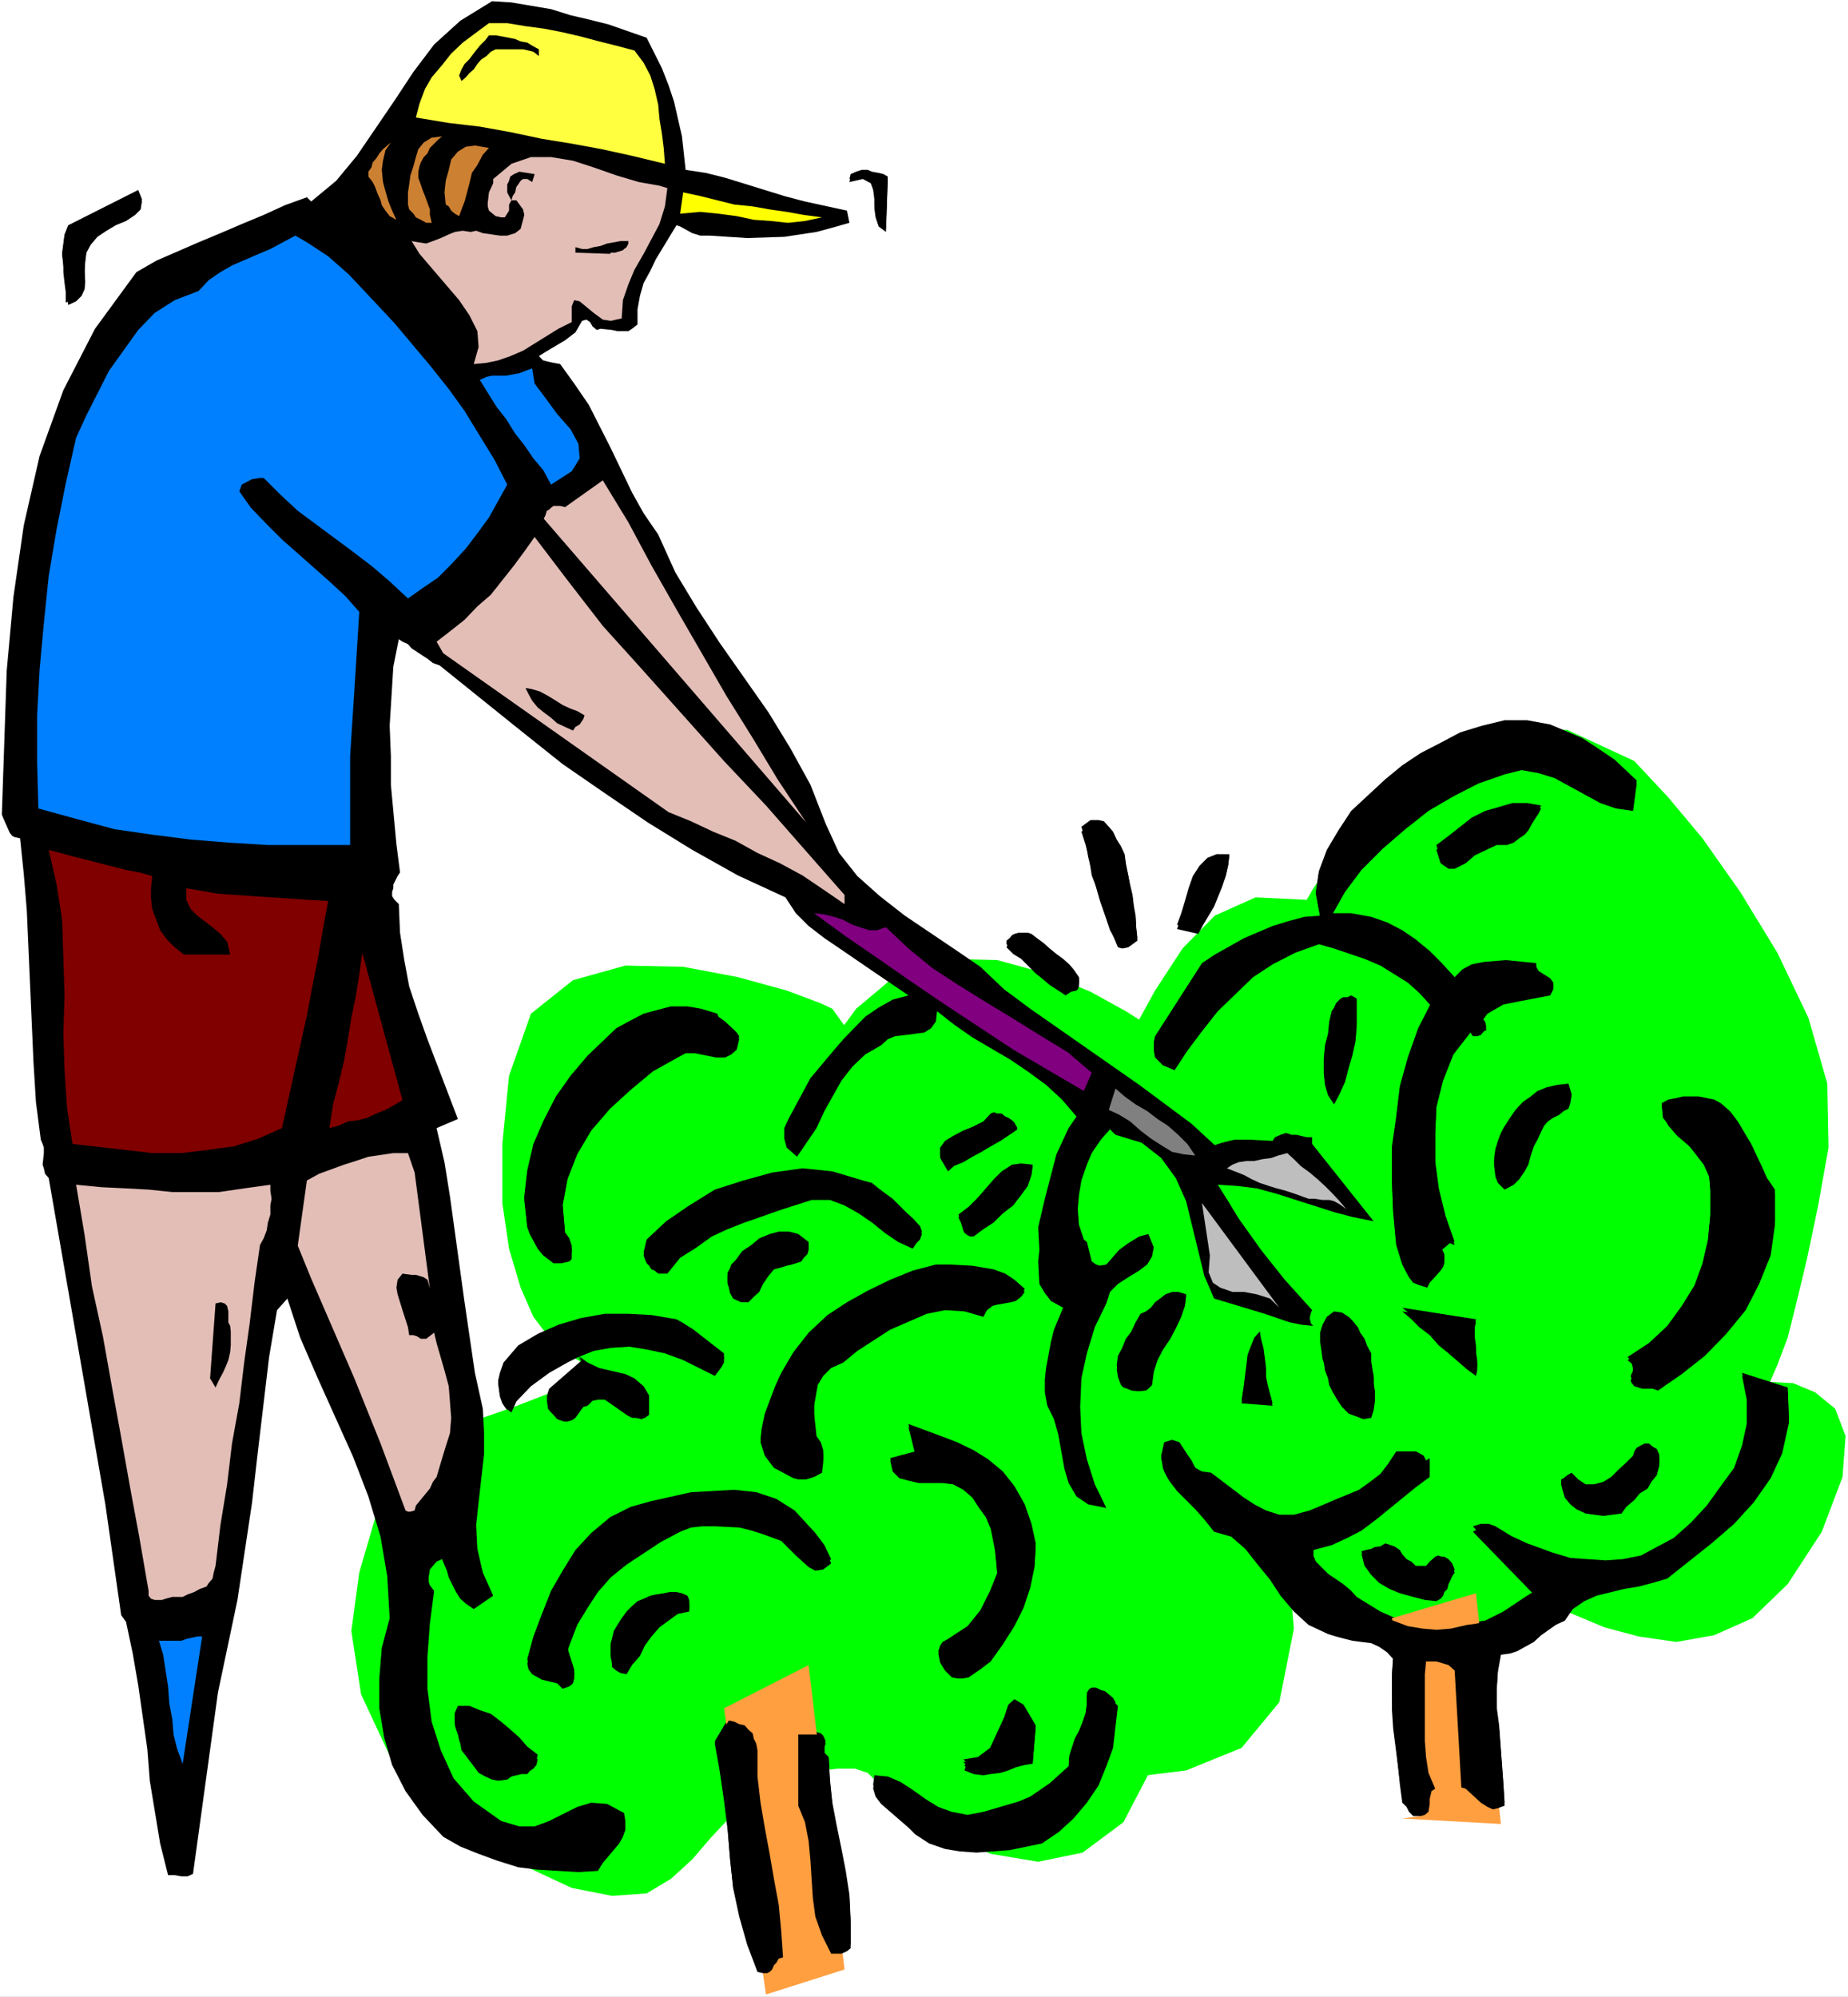 <?xml version="1.0" encoding="UTF-8" standalone="no"?>
<svg
   version="1.0"
   width="129.766mm"
   height="140.244mm"
   id="svg119"
   sodipodi:docname="Gardening 7.wmf"
   xmlns:inkscape="http://www.inkscape.org/namespaces/inkscape"
   xmlns:sodipodi="http://sodipodi.sourceforge.net/DTD/sodipodi-0.dtd"
   xmlns="http://www.w3.org/2000/svg"
   xmlns:svg="http://www.w3.org/2000/svg">
  <rect width="100%" height="100%" fill="#333333" stroke="none"/>
  <sodipodi:namedview
     id="namedview119"
     pagecolor="#ffffff"
     bordercolor="#000000"
     borderopacity="0.25"
     inkscape:showpageshadow="2"
     inkscape:pageopacity="0.0"
     inkscape:pagecheckerboard="0"
     inkscape:deskcolor="#d1d1d1"
     inkscape:document-units="mm" />
  <defs
     id="defs1">
    <pattern
       id="WMFhbasepattern"
       patternUnits="userSpaceOnUse"
       width="6"
       height="6"
       x="0"
       y="0" />
  </defs>
  <path
     style="fill:#ffffff;fill-opacity:1;fill-rule:evenodd;stroke:none"
     d="M 0,530.056 H 490.455 V 0 H 0 Z"
     id="path1" />
  <path
     style="fill:#00ff00;fill-opacity:1;fill-rule:evenodd;stroke:none"
     d="m 220.907,267.775 -3.07,-1.454 -9.05,-3.394 -12.928,-3.555 -14.544,-2.747 -15.352,-0.323 -13.898,3.878 -11.15,8.888 -5.818,16.483 -1.778,18.099 v 15.675 l 1.778,12.12 3.07,10.343 3.394,7.757 4.202,5.494 4.525,4.202 4.202,2.424 1.131,2.101 -3.878,3.07 -6.626,3.232 -8.726,3.394 -17.291,5.979 -5.656,1.778 -2.424,0.97 -1.778,2.424 -4.525,7.434 -5.171,10.989 -4.202,14.383 -2.101,15.514 2.586,16.807 7.918,16.968 15.675,15.999 18.099,11.797 14.221,6.626 10.666,2.101 9.211,-0.646 6.464,-3.878 5.656,-5.171 4.848,-5.656 4.848,-5.171 5.171,-4.525 5.979,-3.717 5.979,-2.424 6.141,-1.939 5.656,-0.646 h 4.525 l 3.394,1.131 1.778,1.778 2.747,3.394 6.949,5.494 9.858,5.979 11.312,4.848 12.605,2.101 11.797,-2.424 10.827,-8.08 8.08,-15.514 1.293,-24.079 -7.272,-29.896 -13.251,-32.967 -16.645,-33.452 -17.776,-30.866 -15.675,-25.048 -11.474,-17.776 z"
     id="path2" />
  <path
     style="fill:#00ff00;fill-opacity:1;fill-rule:evenodd;stroke:none"
     d="m 307.524,274.401 -2.101,-1.778 -6.626,-4.202 -9.373,-5.171 -11.797,-4.848 -12.928,-3.555 -13.09,-0.323 -13.251,3.878 -11.15,9.373 -9.05,12.443 -6.626,11.635 -4.848,10.989 -2.424,10.504 -0.97,8.727 0.323,7.595 1.293,6.303 2.909,4.525 1.293,4.525 -1.778,6.303 -3.07,7.595 -3.232,8.242 -1.293,8.727 0.97,9.05 5.656,8.727 11.15,8.08 9.696,7.595 2.747,9.373 -1.778,9.373 -3.394,9.858 -2.424,8.888 2.101,8.08 8.242,5.818 18.907,3.878 3.717,1.131 10.504,2.747 15.029,2.424 16.968,1.131 16.968,-2.101 14.706,-5.979 10.019,-12.12 3.878,-19.554 -2.101,-24.564 -4.202,-26.503 -5.979,-26.826 -6.141,-24.725 -6.626,-21.978 -5.656,-17.615 -3.717,-11.474 z"
     id="path3" />
  <path
     style="fill:#00ff00;fill-opacity:1;fill-rule:evenodd;stroke:none"
     d="m 410.787,425.661 -6.949,3.555 -7.595,2.747 -9.696,2.424 -11.474,0.646 -12.282,-0.97 -12.766,-4.525 -12.928,-8.727 -15.19,-12.605 -1.131,-0.485 1.131,1.616 6.141,6.303 4.202,4.202 -28.926,-38.623 -14.544,20.524 -1.131,-2.909 -4.363,-16.322 -2.424,-10.666 -2.262,-11.635 -0.97,-10.343 0.97,-8.08 6.626,-7.919 1.131,-5.171 -1.131,-6.303 -1.454,-6.626 -1.616,-6.626 -0.808,-5.494 1.131,-4.525 3.232,-2.101 4.363,-4.202 5.333,-7.595 4.848,-10.827 6.302,-11.474 7.272,-11.151 8.565,-8.727 10.827,-4.848 13.574,0.646 1.778,-3.07 5.171,-7.595 7.595,-10.181 10.827,-10.343 12.928,-9.05 14.544,-5.171 16.322,0.323 17.776,8.242 9.05,9.696 9.05,10.827 10.019,14.221 9.858,16.16 8.242,17.291 5.01,17.453 0.323,16.968 -2.747,15.352 -2.909,13.898 -2.747,11.474 -2.424,9.696 -2.747,7.272 -2.101,4.848 -2.101,2.424 h -1.778 l 0.808,-1.616 3.717,-1.131 5.656,0.323 5.818,2.424 5.333,4.363 2.747,7.272 -0.808,10.827 -5.494,14.544 -9.05,13.898 -9.373,9.05 -10.181,4.525 -10.019,1.778 -10.019,-1.454 -9.05,-2.424 z"
     id="path4" />
  <path
     style="fill:#000000;fill-opacity:1;fill-rule:evenodd;stroke:none"
     d="m 171.619,10.019 4.04,8.08 1.778,4.525 1.454,4.363 2.101,9.211 0.97,8.888 5.333,0.808 5.171,1.293 15.675,4.848 5.494,1.454 11.15,2.424 0.646,3.232 -4.525,1.293 -4.202,1.131 -8.565,1.293 -9.858,0.323 -10.019,-0.646 h -1.454 -0.97 l -2.101,-0.646 -3.232,-1.778 -0.97,-0.323 -5.494,9.05 -1.454,3.07 -1.778,3.232 -0.97,3.394 -0.646,3.555 v 4.04 l -1.454,1.131 -0.97,0.646 h -1.454 -1.454 l -1.454,-0.323 -3.07,-0.323 -0.97,0.323 -1.131,-0.97 -0.646,-1.131 -0.97,-0.646 -1.131,0.323 -1.778,3.07 -2.747,2.101 -5.171,3.07 -1.778,1.131 1.131,1.131 1.293,0.323 1.454,0.323 1.778,0.323 3.717,5.171 3.878,5.656 5.818,11.474 5.656,11.797 3.07,5.494 3.878,5.656 4.525,10.019 5.656,9.373 6.141,9.373 12.928,18.423 5.818,9.535 5.333,9.696 4.04,10.343 3.555,7.757 4.848,6.141 5.979,5.333 6.626,5.171 13.413,9.05 6.626,4.525 6.302,5.979 6.949,5.171 28.926,20.2 6.949,5.171 6.949,5.171 6.141,5.656 1.939,-0.646 1.939,-0.485 1.454,-0.323 h 3.878 l 6.141,0.323 0.646,-0.97 1.454,-0.646 1.454,-0.485 1.454,0.485 h 1.293 l 2.747,0.646 h 1.454 v 1.778 l 16.322,20.524 -5.656,-1.131 -4.848,-1.293 -15.19,-4.848 -5.333,-1.454 -5.171,-0.646 -5.171,-0.323 2.747,4.363 2.747,4.525 5.979,8.403 6.302,7.919 7.272,8.08 -0.323,0.646 -0.323,1.454 0.323,1.454 0.646,0.646 -3.07,-0.323 -3.232,-0.646 -6.626,-2.262 -6.949,-2.101 -6.464,-1.939 -2.586,-5.979 -4.848,-19.877 -2.747,-6.141 -3.878,-5.333 -5.171,-4.04 -6.949,-2.101 -1.454,-1.454 -2.424,2.747 -2.424,3.555 -1.293,3.07 -1.454,4.202 -0.646,3.878 -0.323,3.717 0.323,4.202 1.293,3.878 0.808,0.646 1.293,5.171 1.131,0.808 0.97,0.323 1.778,-0.323 3.394,-3.878 2.424,-1.778 2.909,-1.778 2.424,-0.646 1.454,3.555 -0.485,2.424 -1.293,2.101 -2.101,1.616 -2.909,1.778 -2.747,1.778 -2.101,2.101 -0.97,3.07 -3.07,6.303 -2.101,6.949 -1.454,6.626 -0.323,7.595 0.323,6.949 1.454,6.949 2.101,6.626 3.07,6.303 -4.848,-0.97 -3.07,-2.101 -2.101,-3.555 -1.131,-3.878 -1.616,-9.05 -1.131,-4.04 -1.778,-3.555 -0.646,-3.555 v -3.394 l 0.323,-3.07 1.293,-6.949 0.808,-3.232 2.424,-5.818 -3.232,-1.778 -1.616,-2.101 -1.454,-2.424 -0.323,-5.979 0.323,-3.07 -0.323,-5.979 1.778,-7.595 3.07,-11.797 3.232,-6.949 2.101,-3.07 -3.878,-4.525 -4.202,-3.878 -4.848,-3.555 -4.525,-3.07 -10.181,-5.979 -4.848,-3.394 -4.525,-3.555 -0.323,2.747 -1.293,1.778 -1.778,1.131 -2.424,0.323 -2.424,0.323 -2.909,0.323 -1.939,0.808 -1.778,1.616 -4.202,2.424 -3.394,3.232 -2.909,3.717 -4.525,8.08 -2.101,4.525 -5.171,7.595 -2.747,-2.424 -0.646,-2.424 v -2.747 l 1.293,-2.747 4.525,-8.403 1.131,-2.101 5.818,-6.949 2.909,-3.394 5.818,-5.979 3.555,-2.424 3.717,-2.101 4.202,-1.131 -9.05,-6.141 -8.726,-5.979 -4.525,-3.07 -4.202,-3.232 -3.394,-3.394 -2.747,-4.202 -12.605,-5.818 -12.12,-6.787 -11.797,-7.272 -11.15,-7.595 -11.474,-7.919 -11.15,-8.888 -21.493,-17.291 -1.778,-0.646 -1.454,-1.131 -4.202,-2.747 -0.97,-1.131 -1.454,-0.646 -0.97,-0.646 -1.454,7.272 -0.97,15.675 0.323,8.08 v 7.595 l 1.454,15.675 0.97,7.595 -0.646,0.97 -1.131,2.262 v 0.97 l -0.323,0.97 v 1.131 l 0.646,0.97 1.131,1.131 0.323,7.595 1.131,7.272 1.293,6.949 2.424,7.272 2.424,6.787 8.08,21.17 -5.656,2.424 2.101,9.05 1.454,9.05 3.878,28.119 2.747,18.746 2.101,9.535 0.323,6.141 v 5.979 l -1.454,12.767 -0.646,5.979 0.323,6.303 1.454,6.303 2.747,6.141 -5.171,3.555 -2.101,-1.454 -1.454,-1.293 -1.131,-1.778 -1.939,-3.878 -0.485,-1.778 -1.293,-3.07 -1.454,0.646 -0.97,1.131 -0.808,0.97 -0.323,2.101 v 1.131 l 0.323,0.97 1.131,1.454 -1.131,8.727 -0.646,8.888 v 8.403 l 1.131,8.727 2.424,7.595 3.394,7.434 5.333,6.141 7.272,5.171 4.848,1.454 h 4.04 l 3.878,-1.454 4.202,-2.101 3.232,-1.616 3.717,-1.131 4.202,0.323 4.525,2.424 0.323,2.101 v 2.424 l -0.646,1.778 -0.97,1.778 -4.363,5.171 -1.293,2.101 -5.171,0.323 -5.333,-0.323 -5.494,-0.323 -5.171,-0.646 -5.656,-1.778 -4.848,-1.778 -4.848,-1.939 -4.525,-2.586 -5.494,-5.818 -4.525,-6.303 -3.555,-6.949 -2.101,-7.272 -1.293,-7.757 v -7.919 l 0.646,-8.08 2.101,-7.919 -0.646,-11.151 -1.778,-10.504 -3.232,-10.666 -4.04,-10.504 -9.373,-20.847 -4.686,-10.827 -3.394,-10.343 -2.747,3.07 -2.101,12.443 -3.07,25.856 -1.454,12.767 -3.878,25.856 -5.171,24.564 -6.626,48.158 -1.454,0.646 h -1.616 l -1.778,-0.323 H 44.602 l -2.101,-8.403 -2.747,-16.645 -0.646,-8.403 -2.424,-16.968 -1.454,-8.403 -1.778,-8.403 -1.293,-1.778 -4.202,-29.412 -5.01,-28.927 -10.019,-57.692 -0.97,-1.131 -0.323,-1.454 -0.323,-0.97 0.323,-3.07 v -1.454 l -0.323,-0.97 -0.485,-1.131 L 9.534,292.501 8.888,281.996 7.11,241.596 6.302,231.9 5.333,222.527 l -1.454,-0.323 -0.646,-0.323 -0.646,-0.808 -1.778,-4.04 -0.323,-0.808 0.646,-19.069 0.646,-19.069 1.778,-19.554 2.747,-19.069 4.202,-18.423 6.302,-17.453 8.403,-16.322 10.989,-15.029 5.333,-3.07 11.15,-4.848 5.818,-2.424 5.656,-2.424 5.818,-2.424 5.656,-2.586 5.818,-2.101 1.131,1.131 6.626,-5.494 5.494,-6.626 10.019,-14.706 5.01,-7.595 5.494,-7.272 6.949,-6.302 8.403,-5.171 5.171,0.323 10.504,1.778 5.171,1.616 4.848,1.131 5.171,1.293 z"
     id="path5" />
  <path
     style="fill:#000000;fill-opacity:1;fill-rule:evenodd;stroke:none"
     d="m 167.741,12.443 2.424,3.232 1.778,3.394 1.293,3.878 1.131,3.717 0.323,3.878 0.646,4.202 0.808,4.202 0.323,3.717 -8.726,-1.939 -8.08,-1.778 -7.918,-1.454 -7.918,-1.293 -8.403,-1.454 -8.08,-1.454 -8.242,-1.454 -8.726,-1.293 0.97,-3.878 1.454,-3.394 1.778,-3.555 2.747,-2.747 2.424,-3.232 3.07,-2.747 3.232,-2.747 3.717,-2.424 4.848,-0.323 4.848,0.646 4.848,0.808 5.01,0.97 4.525,0.97 4.848,1.454 4.525,0.97 z"
     id="path6" />
  <path
     style="fill:#000000;fill-opacity:1;fill-rule:evenodd;stroke:none"
     d="m 143.016,11.797 v 2.424 l -1.454,-1.131 -1.293,-0.323 -1.454,-0.323 h -1.293 -1.778 -1.454 -1.293 -1.454 l -1.293,0.646 -1.131,1.131 -1.454,0.97 -0.97,1.454 -0.97,0.97 -1.131,1.454 -0.97,0.646 -1.131,1.131 -0.646,-1.778 0.646,-1.454 0.808,-1.293 1.293,-1.778 1.454,-1.454 1.293,-1.778 1.454,-1.293 0.97,-1.131 h 1.778 1.778 l 1.778,0.485 1.616,0.323 1.454,0.646 1.778,0.323 1.293,0.646 z"
     id="path7" />
  <path
     style="fill:#000000;fill-opacity:1;fill-rule:evenodd;stroke:none"
     d="m 117.321,35.391 -1.131,1.131 -0.97,0.97 -1.131,1.454 -0.646,0.97 -0.97,1.131 -0.808,1.293 -0.323,1.454 -0.323,1.293 v 1.778 l 0.646,1.778 0.485,1.293 0.646,1.778 0.646,1.454 0.646,1.616 v 1.454 l 0.485,2.101 h -1.454 l -1.454,-0.323 -1.293,-0.97 -0.646,-1.131 -1.131,-1.131 -0.323,-1.616 v -1.778 -1.454 l 0.323,-2.424 0.323,-2.424 0.808,-1.939 0.646,-2.424 0.646,-2.101 1.454,-1.454 2.101,-1.454 z"
     id="path8" />
  <path
     style="fill:#000000;fill-opacity:1;fill-rule:evenodd;stroke:none"
     d="m 129.765,38.623 -1.616,1.616 -1.454,2.424 -1.454,2.424 -0.646,2.424 -0.646,2.424 -0.646,2.424 -0.808,2.101 -0.646,2.262 -1.131,-0.808 -0.97,-0.646 -0.646,-1.454 -0.808,-0.646 -0.323,-3.555 0.323,-2.747 0.808,-2.747 0.646,-2.424 1.778,-2.101 2.101,-1.454 2.424,-0.323 z"
     id="path9" />
  <path
     style="fill:#000000;fill-opacity:1;fill-rule:evenodd;stroke:none"
     d="m 235.128,60.763 -1.939,-1.293 -0.808,-2.424 -0.323,-2.586 v -2.424 l -0.323,-2.424 -0.646,-1.616 -2.101,-1.131 -3.555,0.646 0.323,-1.293 1.454,-0.646 1.454,-0.485 h 1.616 l 1.131,0.485 1.778,0.323 1.293,0.323 1.131,0.646 z"
     id="path10" />
  <path
     style="fill:#000000;fill-opacity:1;fill-rule:evenodd;stroke:none"
     d="m 105.201,57.369 -1.778,-1.131 -1.131,-0.97 -0.97,-1.454 -0.323,-1.454 -0.808,-1.616 -0.646,-1.454 -0.646,-1.778 -1.131,-1.293 v -1.454 l 0.808,-1.293 0.323,-1.454 0.97,-0.97 0.808,-1.454 0.97,-0.646 1.131,-1.131 0.97,-0.646 -1.454,2.101 -0.646,2.747 -0.323,2.424 0.323,2.747 0.646,2.424 0.808,2.747 0.97,2.424 z"
     id="path11" />
  <path
     style="fill:#000000;fill-opacity:1;fill-rule:evenodd;stroke:none"
     d="m 177.113,48.642 -0.646,5.171 -1.454,4.525 -4.202,8.727 -2.424,3.878 -1.616,4.202 -1.454,4.202 -0.323,4.363 -2.909,1.131 -2.101,-0.646 -2.424,-1.778 -3.717,-3.07 h -1.454 l -0.646,1.293 v 4.525 l -3.555,1.778 -9.373,5.494 -6.626,2.424 -3.07,0.808 -3.394,0.323 1.293,-4.525 -0.323,-4.202 -2.101,-4.202 -2.747,-4.202 -7.272,-7.919 -3.555,-3.878 -2.424,-3.878 2.101,0.808 h 2.101 l 4.202,-1.454 2.101,-0.97 1.616,-0.808 2.101,-0.323 2.101,0.323 1.454,-0.323 6.302,1.454 h 1.939 l 2.101,-0.646 1.454,-1.131 0.646,-2.424 -0.323,-2.909 -0.323,-1.293 -1.131,-1.131 -1.293,0.485 -0.646,0.646 v 0.97 0.808 l -1.131,0.97 h -0.97 l -1.454,-0.323 -1.778,-1.131 -0.323,-0.97 v -0.97 l 1.454,-4.848 v -1.131 l 4.848,-4.202 5.171,-1.616 5.333,-0.323 5.818,1.293 5.494,1.778 5.979,2.101 5.979,1.616 5.494,1.131 z"
     id="path12" />
  <path
     style="fill:#000000;fill-opacity:1;fill-rule:evenodd;stroke:none"
     d="m 141.238,47.511 -1.293,-0.646 h -1.131 l -0.646,0.323 -0.646,1.131 -0.485,0.97 -0.323,1.131 -0.646,0.97 -0.323,0.97 -0.646,-0.97 -0.485,-0.97 v -1.131 -0.646 l 0.485,-1.131 0.323,-0.97 0.97,-0.97 1.454,-0.485 4.04,0.485 z"
     id="path13" />
  <path
     style="fill:#000000;fill-opacity:1;fill-rule:evenodd;stroke:none"
     d="m 218.16,57.369 -4.848,0.97 h -4.525 l -4.525,-0.323 -4.202,-0.323 -4.848,-0.97 -4.525,-0.808 -4.848,-0.323 H 180.507 l 0.808,-5.171 4.202,0.97 4.525,0.97 4.525,1.131 4.848,0.808 4.525,0.485 4.848,0.808 4.525,0.646 z"
     id="path14" />
  <path
     style="fill:#000000;fill-opacity:1;fill-rule:evenodd;stroke:none"
     d="m 24.078,63.995 -1.131,2.101 -0.323,2.747 -0.162,2.424 v 2.747 l -0.485,2.101 -0.646,2.101 -1.454,1.131 -2.424,0.97 v -2.747 l -0.323,-2.424 -0.323,-2.909 v -2.424 l -0.323,-2.747 0.323,-2.424 0.323,-2.424 0.97,-2.424 18.584,-9.373 0.97,2.424 -0.323,1.939 -1.454,1.454 -2.424,1.454 -2.747,1.454 -2.424,1.293 -2.424,1.454 z"
     id="path15" />
  <path
     style="fill:#000000;fill-opacity:1;fill-rule:evenodd;stroke:none"
     d="m 166.771,63.187 -0.485,1.454 -0.97,0.97 h -0.97 l -1.131,0.485 -1.131,0.323 -0.162,0.646 -9.211,-0.646 v -1.454 l 1.778,0.323 h 1.454 1.616 l 1.778,-0.323 1.778,-0.646 1.778,-0.323 1.778,-0.808 z"
     id="path16" />
  <path
     style="fill:#000000;fill-opacity:1;fill-rule:evenodd;stroke:none"
     d="m 100.192,80.316 4.525,4.848 4.525,5.171 4.848,5.979 5.01,5.818 4.202,6.302 4.04,6.626 3.878,6.626 3.394,6.303 -2.424,4.363 -2.747,4.363 -5.818,8.242 -3.878,3.878 -3.878,3.717 -7.595,5.656 -4.848,-4.525 -4.525,-3.878 -4.848,-3.717 -15.029,-11.312 -4.525,-4.04 -4.525,-4.525 h -2.101 l -0.97,0.323 -2.101,0.646 -0.97,1.454 -0.323,0.97 3.07,4.686 4.202,4.04 4.04,3.878 12.605,11.151 4.202,4.202 3.717,4.525 -0.97,15.191 -1.454,22.624 v 7.757 7.272 7.919 l -10.989,0.323 H 71.104 l -10.504,-0.323 -10.019,-0.646 -10.181,-1.454 -10.019,-1.293 -10.181,-2.747 -10.019,-2.909 -0.323,-12.443 v -12.605 l 0.646,-12.12 1.131,-12.12 1.293,-12.12 2.101,-12.282 2.424,-12.605 2.747,-12.12 2.747,-5.818 5.979,-11.797 3.555,-5.656 3.717,-5.171 4.848,-4.525 5.333,-3.555 6.302,-2.101 2.747,-3.07 6.141,-3.878 10.181,-4.525 6.626,-3.394 3.07,1.293 5.656,4.202 8.242,7.757 z"
     id="path17" />
  <path
     style="fill:#000000;fill-opacity:1;fill-rule:evenodd;stroke:none"
     d="m 146.248,127.504 -2.101,-3.717 -2.586,-3.232 -2.424,-3.07 -2.424,-3.07 -2.424,-3.555 -2.424,-3.394 -2.424,-3.555 -2.101,-3.878 1.778,-0.323 1.454,-0.323 1.616,-0.323 h 2.101 l 1.778,-0.646 1.778,-0.323 1.616,-0.808 1.778,-0.646 0.646,3.878 2.909,4.04 3.07,4.202 3.555,4.202 2.101,3.878 0.323,3.717 -2.101,3.555 z"
     id="path18" />
  <path
     style="fill:#000000;fill-opacity:1;fill-rule:evenodd;stroke:none"
     d="m 213.958,217.679 -69.65,-80.963 0.808,-1.939 1.131,-0.485 0.646,-0.485 h 0.97 0.808 l 1.293,0.485 10.019,-8.08 6.787,11.797 6.141,11.474 6.626,11.474 6.626,11.474 6.626,11.474 6.949,11.151 6.626,11.151 z"
     id="path19" />
  <path
     style="fill:#000000;fill-opacity:1;fill-rule:evenodd;stroke:none"
     d="m 224.139,237.232 v 1.939 l -5.656,-3.717 -5.494,-3.555 -5.979,-3.394 -5.979,-2.909 -5.818,-3.07 -5.979,-2.747 -5.818,-2.747 -5.979,-2.424 -59.792,-41.693 -1.778,-3.555 3.555,-2.747 3.878,-2.909 3.394,-3.394 3.555,-3.07 3.07,-3.878 3.07,-3.878 2.747,-3.878 2.747,-3.717 8.726,11.474 9.373,11.797 10.504,11.797 10.827,12.12 10.827,11.959 11.15,12.12 10.342,11.797 z"
     id="path20" />
  <path
     style="fill:#000000;fill-opacity:1;fill-rule:evenodd;stroke:none"
     d="m 434.38,207.174 -0.97,7.434 -4.525,-0.808 -4.202,-1.293 -12.12,-6.626 -4.202,-1.454 -4.525,-0.323 -4.525,0.646 -6.949,2.909 -6.949,3.07 -6.626,4.202 -6.302,4.848 -5.818,4.848 -5.333,5.494 -4.363,5.979 -3.555,6.303 h 5.171 l 5.333,0.97 4.202,1.454 4.04,2.101 3.555,2.424 3.717,3.07 3.232,3.232 3.394,3.717 2.101,-2.101 2.424,-1.293 3.232,-0.646 5.818,-0.485 8.08,0.808 v 0.97 l 0.646,1.131 3.07,1.939 0.808,1.131 v 0.97 l -0.808,1.778 -2.424,0.646 -2.424,0.808 h -2.747 l -5.171,0.97 -2.101,1.131 -1.778,1.293 -1.454,1.778 0.808,0.97 0.323,1.454 -0.646,0.808 -0.808,0.646 -0.97,0.323 h -1.131 l -0.646,-0.97 -4.525,5.818 -2.747,6.949 -1.778,6.949 -0.323,7.595 v 7.434 l 0.97,7.272 1.778,7.272 2.424,6.949 -1.293,-0.323 -1.454,1.293 -0.646,0.808 0.646,1.454 v 1.293 l -0.323,1.454 -0.646,0.97 -2.909,2.747 -0.646,1.131 -2.424,-0.323 -1.293,-0.808 -1.454,-1.293 -1.778,-3.555 -1.293,-4.848 -0.808,-8.727 -0.323,-8.242 v -8.403 l 1.131,-7.919 0.97,-8.08 2.101,-7.595 2.747,-7.757 3.555,-6.949 -3.232,-3.394 -3.07,-2.909 -3.878,-2.424 -7.595,-3.878 -3.878,-0.97 -4.202,-1.454 -4.04,-0.646 -6.302,1.778 -5.979,3.232 -5.171,3.717 -9.373,8.727 -8.08,10.504 -3.394,5.171 -3.07,-1.778 -1.131,-0.97 -0.97,-1.131 -0.323,-1.778 v -1.293 l 0.323,-1.454 12.443,-19.392 3.394,-2.262 7.757,-4.363 7.595,-3.232 4.202,-1.293 4.202,-1.131 4.202,-0.323 -1.131,-6.303 0.808,-5.494 2.101,-5.656 3.07,-5.171 3.394,-5.171 4.525,-4.202 4.525,-4.202 4.525,-3.717 4.848,-3.232 5.333,-2.747 5.171,-2.747 5.818,-1.778 5.979,-1.454 h 5.979 l 6.141,1.131 8.403,3.555 4.202,2.747 4.525,3.07 z"
     id="path21" />
  <path
     style="fill:#000000;fill-opacity:1;fill-rule:evenodd;stroke:none"
     d="m 155.136,189.075 -0.323,1.131 -0.97,0.97 -1.454,0.808 -0.646,0.97 -2.101,-0.97 -1.778,-1.131 -2.101,-1.293 -1.454,-1.454 -1.939,-1.454 -1.454,-1.616 -0.97,-1.778 -1.131,-1.778 2.101,0.808 2.424,0.646 2.101,0.97 2.101,1.454 1.778,0.97 2.101,1.131 1.778,0.646 z"
     id="path22" />
  <path
     style="fill:#000000;fill-opacity:1;fill-rule:evenodd;stroke:none"
     d="m 409.009,213.8 -0.646,1.454 -0.97,1.454 -0.808,1.293 -0.97,1.778 -0.97,0.97 -1.454,1.131 -1.454,0.97 -1.778,0.808 h -2.747 l -2.747,1.293 -3.07,1.778 -2.424,1.778 -2.909,0.97 -1.616,0.323 -2.101,-1.616 -1.131,-3.878 3.232,-2.424 3.07,-2.424 3.07,-2.424 3.555,-1.778 3.394,-0.97 3.878,-1.131 h 3.878 z"
     id="path23" />
  <path
     style="fill:#000000;fill-opacity:1;fill-rule:evenodd;stroke:none"
     d="m 298.475,226.728 0.323,2.424 0.646,3.232 0.485,2.424 0.646,2.747 0.323,2.747 0.485,2.747 0.162,3.07 0.323,2.909 -1.293,0.97 -1.131,0.323 -1.616,0.323 h -1.131 l -2.101,-3.717 -1.293,-3.878 -1.454,-4.202 -0.97,-3.394 -1.131,-4.202 -0.97,-3.878 -0.646,-4.202 -1.131,-3.717 2.424,-1.778 h 2.101 l 1.454,0.323 1.293,1.454 1.131,1.293 0.97,2.101 1.131,1.778 z"
     id="path24" />
  <path
     style="fill:#000000;fill-opacity:1;fill-rule:evenodd;stroke:none"
     d="m 326.27,226.728 -0.323,2.747 -0.646,2.909 -0.97,2.424 -1.131,2.424 -0.97,2.424 -1.454,2.747 -1.454,2.424 -1.293,2.424 -5.656,-1.778 1.131,-3.07 0.97,-3.232 0.97,-3.394 1.131,-3.232 1.778,-2.747 2.101,-2.101 2.424,-0.97 z"
     id="path25" />
  <path
     style="fill:#000000;fill-opacity:1;fill-rule:evenodd;stroke:none"
     d="m 40.4,232.384 -0.323,2.747 v 2.747 l 0.323,2.747 1.131,2.747 0.97,2.424 1.778,2.747 2.101,2.101 2.424,2.262 h 3.555 l 2.747,0.323 h 2.424 l 3.555,-0.323 -0.808,-3.555 -1.778,-2.101 -6.141,-4.848 -1.778,-2.101 -1.131,-2.424 v -3.07 l 3.878,0.646 4.525,0.646 19.069,1.778 5.01,0.323 5.171,0.646 -1.454,7.757 -1.293,7.595 -1.454,7.272 -1.454,7.595 -6.626,29.735 -6.141,2.747 -6.626,2.101 -7.272,0.97 -6.626,0.646 h -7.757 l -6.949,-0.646 -14.221,-1.778 -1.778,-9.696 -0.646,-9.696 v -9.696 -10.181 -10.181 l -0.646,-9.696 -1.131,-9.696 -2.101,-9.05 6.626,2.101 6.949,1.778 3.232,0.323 7.272,1.778 z"
     id="path26" />
  <path
     style="fill:#000000;fill-opacity:1;fill-rule:evenodd;stroke:none"
     d="m 235.128,245.474 5.979,5.494 6.302,5.01 6.949,4.525 7.272,4.525 6.949,4.04 7.272,4.686 7.434,4.525 6.464,5.171 -2.747,5.494 -9.05,-5.494 -9.05,-5.656 -9.05,-5.818 -9.05,-5.979 -9.05,-6.303 -8.565,-6.303 -8.726,-5.818 -8.403,-5.494 h 2.747 l 2.586,0.97 2.424,0.646 2.424,1.131 1.939,0.97 2.586,0.323 h 1.939 z"
     id="path27" />
  <path
     style="fill:#000000;fill-opacity:1;fill-rule:evenodd;stroke:none"
     d="m 286.355,259.372 v 0.808 0.97 l -0.323,0.323 -0.323,0.646 -1.454,0.808 -1.454,0.646 -1.939,-1.454 -2.262,-1.293 -2.101,-1.454 -1.616,-1.616 -2.101,-1.778 -1.778,-1.778 -2.101,-1.778 -1.778,-1.778 v -0.97 l 0.808,-0.646 0.646,-0.808 0.646,-0.323 1.131,-0.323 h 0.97 1.454 l 0.97,0.323 1.454,1.131 1.778,1.293 1.616,1.454 1.778,1.454 1.778,1.293 1.616,1.454 1.131,1.293 z"
     id="path28" />
  <path
     style="fill:#000000;fill-opacity:1;fill-rule:evenodd;stroke:none"
     d="m 360.044,265.028 v 3.394 3.555 l -0.323,3.878 -0.808,3.717 -0.97,3.232 -0.97,3.717 -1.454,3.07 -1.454,3.232 -1.616,-2.747 -0.808,-2.909 -0.323,-3.07 v -3.07 l 0.323,-3.555 0.808,-3.07 0.323,-3.232 0.646,-2.747 0.646,-0.97 0.485,-1.131 0.646,-0.646 0.646,-0.646 0.646,-0.323 h 1.131 l 0.97,-0.485 z"
     id="path29" />
  <path
     style="fill:#000000;fill-opacity:1;fill-rule:evenodd;stroke:none"
     d="m 106.817,291.531 -2.424,1.293 -2.101,1.131 -2.424,0.97 -2.424,0.97 -2.424,0.485 -2.747,0.646 -2.424,0.646 -2.424,0.323 0.97,-5.494 1.454,-5.979 1.454,-5.494 0.97,-5.656 0.97,-5.818 1.131,-5.979 0.97,-5.494 0.808,-5.979 z"
     id="path30" />
  <path
     style="fill:#000000;fill-opacity:1;fill-rule:evenodd;stroke:none"
     d="m 196.182,275.047 -0.646,2.747 -1.454,1.454 -1.616,0.646 h -2.424 l -2.747,-0.323 -2.909,-0.323 h -2.424 l -2.101,0.646 -6.626,4.202 -5.818,4.525 -5.494,5.333 -5.01,5.818 -3.717,5.979 -2.586,6.949 -1.293,6.949 0.646,7.595 0.323,0.323 0.808,1.131 0.646,1.939 v 1.778 l -0.646,2.101 -2.101,0.323 -2.101,-0.323 -1.454,-0.646 -1.293,-1.454 -2.586,-3.394 -0.97,-2.101 -0.646,-1.454 -0.808,-7.919 0.808,-6.949 1.616,-6.949 2.747,-6.303 3.232,-6.302 3.878,-5.494 4.525,-5.333 7.595,-7.272 3.555,-1.939 3.717,-1.939 3.555,-0.97 3.717,-0.97 h 4.363 l 3.717,0.646 4.202,1.293 0.323,0.808 1.778,1.293 2.424,2.262 0.646,0.646 z"
     id="path31" />
  <path
     style="fill:#000000;fill-opacity:1;fill-rule:evenodd;stroke:none"
     d="m 417.089,290.4 -0.323,1.616 -0.485,1.454 -1.293,1.131 -1.131,0.97 -1.616,0.808 -1.454,0.97 -0.97,0.646 -0.808,1.778 -0.97,2.101 -0.97,1.778 -0.808,2.424 -0.646,2.424 -0.97,1.616 -1.454,2.262 -1.454,1.293 -2.424,1.454 -1.778,-1.778 -0.646,-2.101 -0.323,-2.101 v -2.101 l 0.323,-2.101 0.646,-2.101 0.808,-2.101 0.646,-1.293 1.778,-2.747 1.454,-2.101 1.939,-2.101 2.101,-1.454 1.778,-1.454 2.424,-0.97 2.747,-0.646 3.07,-0.323 z"
     id="path32" />
  <path
     style="fill:#000000;fill-opacity:1;fill-rule:evenodd;stroke:none"
     d="m 471.063,315.771 v 8.403 l -1.131,7.919 -3.07,7.595 -3.555,7.434 -5.171,6.302 -5.656,5.818 -6.141,4.848 -6.302,4.202 -1.454,-0.323 h -3.07 l -1.131,-0.323 -0.646,-0.808 -0.646,-0.646 -0.323,-0.97 0.646,-1.454 v -1.131 l -0.323,-1.293 -1.131,-1.131 5.656,-3.717 4.848,-4.525 3.878,-5.333 3.394,-5.494 2.101,-5.818 1.454,-6.303 0.646,-6.626 v -6.626 l -0.323,-4.202 -1.454,-3.07 -2.101,-2.747 -5.171,-4.525 -2.101,-2.424 -1.454,-2.909 -0.323,-3.07 1.778,-0.97 1.778,-0.323 2.101,-0.485 h 4.202 l 4.04,0.808 1.778,0.97 2.424,2.101 2.101,2.747 3.555,5.979 2.747,5.818 1.454,3.232 z"
     id="path33" />
  <path
     style="fill:#000000;fill-opacity:1;fill-rule:evenodd;stroke:none"
     d="m 317.22,306.075 -3.07,-0.323 -3.07,-0.808 -2.909,-1.293 -2.747,-2.101 -2.747,-2.101 -2.747,-2.101 -2.909,-2.424 -2.747,-1.778 1.131,-4.848 2.747,2.101 2.747,2.101 3.232,1.778 3.07,2.101 2.747,1.616 2.747,2.424 2.424,2.424 z"
     id="path34" />
  <path
     style="fill:#000000;fill-opacity:1;fill-rule:evenodd;stroke:none"
     d="m 270.033,299.449 -2.101,1.293 -2.424,1.454 -2.586,1.454 -2.424,1.293 -2.424,1.454 -2.424,1.293 -2.424,1.131 -1.616,1.293 -2.101,-3.394 v -2.101 l 1.293,-1.778 2.101,-1.293 2.747,-1.454 2.424,-0.97 2.909,-1.454 1.939,-2.101 0.808,-0.323 0.97,0.323 h 1.131 l 0.97,0.808 0.808,0.323 0.97,0.646 0.646,0.646 z"
     id="path35" />
  <path
     style="fill:#000000;fill-opacity:1;fill-rule:evenodd;stroke:none"
     d="m 357.297,319.973 -1.778,-1.131 -1.454,-0.646 -1.293,-0.323 h -1.778 l -2.101,-0.323 h -1.616 l -1.778,-0.646 -1.778,-0.808 -2.424,-0.646 -2.424,-0.323 -2.101,-1.131 -2.424,-0.97 -2.101,-1.131 -2.101,-0.646 -2.424,-1.131 -2.101,-0.646 1.454,-0.97 1.616,-0.323 2.101,-0.485 2.101,-0.323 2.101,-0.323 2.424,-0.323 1.778,-0.646 2.424,-0.808 1.778,1.778 1.778,1.778 2.424,1.778 2.101,1.778 1.939,1.616 2.101,1.778 1.778,2.101 z"
     id="path36" />
  <path
     style="fill:#000000;fill-opacity:1;fill-rule:evenodd;stroke:none"
     d="m 274.073,309.146 -0.323,2.424 -0.97,2.424 -2.101,2.424 -2.101,2.909 -2.424,2.101 -2.747,2.424 -2.909,1.616 -2.424,2.101 -1.616,-0.323 -0.808,-1.454 -0.323,-0.97 -0.323,-0.97 -0.323,-0.808 -0.323,-0.646 2.747,-2.101 2.424,-2.424 2.101,-2.424 2.101,-2.424 2.101,-2.101 2.747,-1.778 2.424,-0.323 z"
     id="path37" />
  <path
     style="fill:#000000;fill-opacity:1;fill-rule:evenodd;stroke:none"
     d="m 244.177,325.467 0.485,1.454 -0.485,1.293 -0.97,1.131 -0.97,1.293 -4.202,-1.616 -3.555,-2.424 -3.394,-2.747 -3.555,-2.424 -3.394,-2.586 -4.202,-0.97 -4.525,-0.323 -4.525,1.293 -4.525,1.454 -4.525,1.778 -4.202,1.778 -4.525,1.616 -4.202,2.101 -4.04,2.424 -4.363,3.232 -3.394,4.04 h -1.454 -0.97 l -0.97,-0.323 -0.808,-0.646 -0.646,-0.97 -0.646,-0.808 -0.485,-0.97 -0.323,-1.131 0.808,-3.394 5.171,-4.848 6.141,-4.202 6.787,-4.202 7.595,-2.424 7.595,-2.101 8.08,-1.131 7.918,0.808 8.08,2.424 2.424,0.646 1.778,1.454 1.939,1.454 1.778,1.293 1.778,1.778 1.778,1.778 1.778,1.616 z"
     id="path38" />
  <path
     style="fill:#000000;fill-opacity:1;fill-rule:evenodd;stroke:none"
     d="m 339.521,346.637 -2.424,-2.424 -3.555,-1.293 -3.394,-0.808 -3.07,-0.323 -3.232,-0.646 -1.939,-1.778 -1.131,-3.07 0.323,-4.525 -2.747,-12.928 z"
     id="path39" />
  <path
     style="fill:#000000;fill-opacity:1;fill-rule:evenodd;stroke:none"
     d="m 110.049,310.115 4.04,31.028 -0.323,-1.454 -0.323,-0.97 -0.97,-0.646 -2.101,-0.808 h -3.555 l -1.293,1.778 -0.323,2.101 v 2.101 l 0.646,2.101 1.778,3.717 0.646,2.262 0.323,2.101 h 1.131 l 1.939,1.293 1.454,0.323 2.101,-2.424 0.646,2.747 2.101,7.757 1.131,4.04 0.646,8.403 -0.323,4.202 -1.131,3.878 -0.646,2.101 -0.646,1.616 -1.454,3.878 -1.778,3.232 -1.616,1.616 -1.778,1.778 -0.323,0.97 -0.323,1.454 -1.131,0.323 -0.97,-0.323 -6.626,-17.776 -6.949,-17.291 -11.474,-26.18 -3.555,-8.565 2.424,-17.776 3.232,-1.778 6.141,-2.424 6.626,-2.101 6.949,-1.131 h 3.878 z"
     id="path40" />
  <path
     style="fill:#000000;fill-opacity:1;fill-rule:evenodd;stroke:none"
     d="m 69.003,329.669 -1.454,10.019 -1.293,10.827 -1.454,10.504 -1.293,10.827 -1.939,10.666 -1.293,10.827 -1.778,10.827 -1.293,10.827 -0.485,1.939 -0.323,1.454 -0.97,1.454 -1.131,0.646 -1.616,0.646 -1.454,0.646 -1.454,0.808 -1.293,0.97 -1.454,-0.323 -1.293,0.323 H 43.955 l -0.97,0.323 h -1.939 -0.97 l -0.646,-0.97 v -1.454 l -2.424,-13.575 -2.424,-13.413 -2.424,-13.736 -2.747,-13.09 -2.586,-13.575 -2.424,-13.575 -2.424,-13.575 -1.778,-13.575 6.626,0.323 6.302,1.131 6.302,0.323 6.302,0.646 h 5.818 6.626 l 6.626,-0.646 6.949,-1.131 v 1.131 2.101 2.101 l -0.323,2.101 -0.323,1.939 -0.323,2.101 -1.131,2.101 z"
     id="path41" />
  <path
     style="fill:#000000;fill-opacity:1;fill-rule:evenodd;stroke:none"
     d="m 214.605,329.669 v 1.454 l -0.323,0.97 -0.97,1.131 -0.646,0.646 -1.454,0.323 -0.97,0.646 -1.454,0.485 -0.97,0.323 -2.424,0.646 -1.454,2.101 -1.454,1.778 -0.97,1.939 -1.454,1.778 -1.454,1.131 h -1.939 l -2.101,-1.131 -0.808,-1.778 -0.323,-0.97 -0.323,-0.97 v -1.131 -1.293 l 0.646,-1.131 0.323,-0.97 1.131,-1.131 1.778,-2.424 2.424,-1.616 2.101,-1.778 2.747,-1.131 2.424,-0.646 h 2.747 l 2.424,0.646 z"
     id="path42" />
  <path
     style="fill:#000000;fill-opacity:1;fill-rule:evenodd;stroke:none"
     d="m 271.972,342.113 -0.97,1.778 -1.454,0.808 -3.07,0.97 h -1.778 l -1.293,0.646 -1.454,1.131 -0.97,1.293 -5.01,-1.293 h -5.171 l -4.848,0.646 -4.848,1.778 -4.848,2.424 -8.726,5.494 -3.717,3.232 -3.232,1.293 -2.101,2.101 -1.454,2.424 -0.97,5.171 v 3.232 l 0.646,5.979 1.131,1.616 0.646,2.101 v 2.101 l -0.323,2.586 -2.101,1.616 -2.101,0.808 -0.97,0.323 h -1.131 l -2.101,-1.131 -4.363,-2.424 -2.424,-3.07 -1.131,-3.555 0.323,-3.07 0.808,-3.878 2.747,-7.272 1.616,-3.555 3.232,-5.494 4.04,-5.171 5.01,-4.686 5.171,-3.394 5.494,-3.07 5.979,-2.909 5.979,-2.424 6.141,-1.616 h 3.555 l 6.141,0.323 5.656,0.97 3.07,1.131 2.424,1.616 z"
     id="path43" />
  <path
     style="fill:#000000;fill-opacity:1;fill-rule:evenodd;stroke:none"
     d="m 314.796,343.567 -0.323,2.747 -0.97,2.747 -1.454,2.909 -1.454,2.747 -1.939,2.747 -1.454,2.747 -0.97,3.232 -0.485,3.07 -0.97,1.131 -0.97,0.646 -1.131,0.323 -1.293,0.485 -1.131,-0.485 -1.131,-0.323 -0.97,-0.646 -0.646,-0.485 -0.808,-2.424 -0.323,-2.424 0.323,-2.424 1.131,-2.101 0.97,-2.424 1.454,-1.939 1.131,-2.424 1.293,-2.262 1.454,-0.646 1.293,-0.97 1.131,-1.454 1.293,-0.97 1.454,-1.131 1.778,-0.646 h 1.616 z"
     id="path44" />
  <path
     style="fill:#000000;fill-opacity:1;fill-rule:evenodd;stroke:none"
     d="m 391.718,350.193 -0.323,1.454 v 1.778 1.616 l 0.323,2.101 v 1.778 l 0.323,2.101 v 1.616 l -0.323,1.778 -2.424,-1.778 -2.424,-1.939 -2.424,-2.424 -2.586,-2.101 -2.424,-2.424 -2.747,-2.424 -2.101,-2.262 -2.424,-1.939 z"
     id="path45" />
  <path
     style="fill:#000000;fill-opacity:1;fill-rule:evenodd;stroke:none"
     d="m 363.923,359.242 v 2.101 l 0.323,2.101 0.323,1.778 v 1.939 l 0.323,2.101 v 1.778 l -0.323,1.778 -0.646,2.101 -2.586,0.646 -1.939,-0.323 -1.778,-0.97 -1.454,-1.454 -1.616,-2.101 -0.808,-2.101 -0.97,-2.101 -0.323,-2.101 -0.808,-1.778 -0.646,-1.939 -0.323,-2.424 -0.323,-2.101 v -2.424 l 0.646,-2.101 1.131,-2.101 1.939,-1.454 2.101,0.323 1.778,1.131 0.97,0.97 1.454,1.778 0.646,1.454 1.131,1.616 0.646,1.778 z"
     id="path46" />
  <path
     style="fill:#000000;fill-opacity:1;fill-rule:evenodd;stroke:none"
     d="m 337.744,372.494 -8.242,-0.646 0.323,-2.262 0.323,-1.939 0.323,-2.909 0.323,-2.424 0.323,-2.747 0.808,-2.101 0.97,-2.424 1.454,-1.616 0.323,1.939 0.646,2.424 0.323,2.424 0.323,2.424 v 2.586 l 0.485,2.424 0.646,2.424 z"
     id="path47" />
  <path
     style="fill:#000000;fill-opacity:1;fill-rule:evenodd;stroke:none"
     d="m 474.457,368.292 0.323,8.403 -1.778,7.919 -3.07,6.949 -4.525,6.626 -5.171,5.656 -5.979,5.171 -11.797,9.696 -3.878,1.131 -3.717,0.646 -3.878,0.646 -7.272,1.778 -3.232,1.454 -3.07,1.939 -2.101,3.232 -2.424,0.97 -3.878,2.909 -1.939,1.616 -4.363,2.424 -1.939,0.808 -2.424,0.323 -0.808,4.525 -0.323,4.848 v 5.171 l 0.646,4.848 1.131,15.352 0.323,5.171 -1.778,0.808 h -1.293 l -3.232,-1.454 -4.04,-3.394 -1.131,-0.808 -1.778,-30.866 -2.747,-1.778 -3.07,-0.646 h -2.424 v 12.12 l 0.323,4.525 v 4.202 l 0.323,4.525 0.646,3.717 1.778,4.202 -0.97,0.808 -0.485,1.939 v 1.454 0.97 l -0.323,1.131 -0.97,0.646 -1.131,0.323 h -1.939 l -1.131,-0.97 -0.646,-1.778 -1.131,-0.97 -0.646,-4.525 -1.778,-13.898 -0.323,-4.848 v -9.535 l 0.323,-4.848 -2.101,-1.616 -1.616,-1.454 -2.101,-0.646 -5.01,-1.131 -1.939,-0.323 -4.525,-1.454 -5.171,-2.424 -3.878,-3.394 -3.555,-4.202 -6.302,-8.727 -3.07,-3.717 -3.717,-3.232 -4.525,-1.454 -2.586,-3.394 -7.595,-7.272 -2.101,-2.747 -1.293,-2.586 -0.485,-3.394 0.808,-3.555 2.101,-0.646 1.939,0.646 2.101,3.232 1.131,1.616 0.97,1.939 1.778,0.97 2.424,0.323 8.726,6.626 2.747,1.778 3.07,1.616 3.555,1.131 h 3.878 l 4.202,-1.131 3.07,-1.293 3.394,-1.454 6.626,-2.747 2.909,-2.101 2.747,-2.101 2.101,-2.747 2.101,-3.232 h 5.171 l 0.97,0.485 1.131,0.646 0.646,1.293 0.97,-0.646 v 4.202 l -3.717,2.747 -6.949,5.979 -3.555,2.747 -3.878,2.747 -3.717,2.424 -4.202,1.454 -4.848,1.293 v 2.262 l 0.646,1.616 3.232,3.232 4.04,2.747 2.101,1.778 1.454,1.616 6.302,3.878 7.272,3.232 3.878,0.646 3.717,0.323 3.878,-0.323 4.202,-1.131 h 2.424 l 2.424,-0.323 4.848,-2.424 6.302,-4.202 2.101,-1.293 -4.686,-3.878 -8.242,-9.05 -3.555,-4.202 2.101,-0.646 h 2.101 l 1.778,0.646 4.202,2.586 2.101,0.97 2.101,0.97 6.626,2.424 4.848,1.454 4.525,0.323 4.848,0.323 4.525,-0.323 4.848,-0.97 4.202,-2.262 4.525,-2.424 4.525,-4.04 4.202,-4.525 3.717,-5.171 3.555,-4.848 2.101,-5.979 1.293,-5.979 v -6.626 l -1.293,-6.626 z"
     id="path48" />
  <path
     style="fill:#000000;fill-opacity:1;fill-rule:evenodd;stroke:none"
     d="m 192.142,359.242 v 1.454 l -0.808,1.616 -0.646,1.131 -0.97,0.97 -4.202,-2.424 -4.202,-2.101 -4.848,-1.616 -4.525,-0.808 -4.848,-0.646 -5.01,0.323 -4.525,0.646 -4.04,2.101 2.424,1.778 3.07,1.454 6.949,1.616 2.424,1.131 2.424,2.101 1.454,2.424 v 4.525 l -1.454,0.646 -0.97,0.323 -1.131,-0.323 h -0.97 l -1.454,-0.646 -4.363,-3.394 -1.939,-0.808 -1.293,-0.323 -1.778,0.646 -1.778,1.454 -0.97,0.323 -2.101,2.747 -1.778,1.131 h -0.97 l -1.454,-0.323 -0.97,-1.131 -0.646,-0.646 -0.808,-1.454 -0.323,-2.424 0.323,-1.131 0.323,-0.97 8.726,-7.595 -0.97,-1.131 -2.909,1.131 -2.424,1.293 -4.848,3.232 -2.424,1.616 -3.878,4.686 -1.293,2.747 -1.454,-1.454 -0.97,-1.293 -0.646,-1.778 -0.485,-3.555 0.485,-2.101 0.97,-2.747 3.878,-4.525 5.171,-3.07 5.494,-2.424 5.979,-1.778 6.302,-1.131 h 6.302 l 6.141,0.323 6.626,1.131 1.454,0.808 3.07,1.939 z"
     id="path49" />
  <path
     style="fill:#000000;fill-opacity:1;fill-rule:evenodd;stroke:none"
     d="m 61.246,351.97 v 2.101 2.101 l -0.162,2.101 -0.485,1.939 -0.646,1.778 -0.808,2.101 -0.97,1.778 -0.97,1.778 -1.454,-2.424 0.97,-19.877 1.454,-0.646 1.454,0.323 0.646,0.97 0.323,1.131 v 0.97 1.454 l 0.485,1.454 z"
     id="path50" />
  <path
     style="fill:#000000;fill-opacity:1;fill-rule:evenodd;stroke:none"
     d="m 440.36,386.068 v 2.101 l -0.646,2.424 -1.454,1.778 -0.97,2.101 -2.101,1.616 -1.778,1.454 -2.101,1.778 -1.778,1.616 -1.939,0.323 h -2.424 -2.424 l -2.262,-0.323 -2.101,-0.97 -1.616,-1.454 -1.454,-1.293 -0.646,-2.101 -0.323,-1.131 v -0.646 -0.646 l 0.646,-0.323 0.97,-0.808 1.131,-0.646 1.778,1.778 1.939,1.293 h 2.262 l 2.424,-0.646 2.101,-1.293 1.939,-1.939 2.101,-1.939 1.778,-1.778 0.323,-1.131 0.646,-0.97 1.131,-0.646 0.97,-0.485 h 1.131 l 0.97,0.808 1.131,0.646 z"
     id="path51" />
  <path
     style="fill:#000000;fill-opacity:1;fill-rule:evenodd;stroke:none"
     d="m 271.972,399.32 1.778,5.171 1.131,5.171 -0.323,5.656 -1.131,5.494 -1.778,5.171 -2.424,5.01 -3.07,4.848 -3.232,4.525 -2.747,1.616 -3.07,1.778 -1.454,0.323 -1.616,0.323 -1.454,-0.323 -1.778,-1.616 -1.293,-1.778 -0.485,-2.424 0.485,-1.454 0.646,-0.97 1.454,-0.808 2.424,-1.616 2.747,-1.778 3.394,-4.202 2.586,-5.171 1.939,-4.848 -0.323,-3.555 -0.323,-3.232 -1.131,-5.818 -1.293,-3.07 -1.778,-2.424 -1.778,-2.909 -2.424,-1.939 -2.747,-1.454 -6.302,-0.323 -2.747,0.323 -2.747,-0.323 -2.424,-0.646 -1.778,-2.262 -0.646,-2.747 6.626,-1.778 -1.778,-7.272 8.726,3.232 4.202,1.616 4.363,2.101 3.878,2.424 3.878,3.232 3.07,3.878 z"
     id="path52" />
  <path
     style="fill:#000000;fill-opacity:1;fill-rule:evenodd;stroke:none"
     d="m 220.584,413.864 -2.101,1.454 -2.101,0.646 -1.778,-0.646 -1.616,-1.454 -3.555,-3.394 -2.101,-2.262 -4.848,-1.939 -3.07,-0.808 -3.232,-0.646 -3.07,-0.323 -3.394,-0.323 -3.232,0.323 -3.07,0.323 -2.909,0.97 -5.171,2.909 -9.05,5.818 -4.202,3.555 -3.394,3.717 -2.747,4.202 -2.747,4.525 -2.101,5.656 -0.485,1.293 1.778,5.656 v 1.293 l -0.323,1.778 -0.97,0.646 -1.778,0.808 -1.454,-1.131 -2.747,-0.97 -1.293,-0.323 -1.454,-0.808 -1.131,-0.97 -0.97,-1.454 -0.323,-1.616 1.616,-5.979 2.262,-5.979 2.424,-6.141 3.07,-5.333 3.394,-5.494 4.202,-4.525 5.01,-4.202 5.494,-2.747 5.171,-1.454 10.827,-2.424 11.474,-0.646 5.818,0.646 5.333,1.778 4.848,3.07 5.494,5.979 2.424,3.232 z"
     id="path53" />
  <path
     style="fill:#000000;fill-opacity:1;fill-rule:evenodd;stroke:none"
     d="m 380.891,413.218 0.808,-0.323 0.97,0.323 h 0.646 l 1.131,0.646 0.97,1.131 0.646,1.616 -0.646,1.131 -0.646,0.97 -0.323,1.131 -0.323,0.97 -0.808,0.97 -0.323,1.131 -0.646,0.646 -1.131,1.131 -3.07,-0.808 -3.07,-0.646 -3.555,-0.97 -2.747,-1.131 -2.747,-1.778 -2.101,-1.939 -1.778,-2.424 -0.808,-3.232 1.131,-0.323 1.454,-0.323 0.97,-0.485 1.454,-0.162 1.293,-0.808 1.454,0.485 0.97,0.323 1.454,0.97 0.646,1.131 1.131,1.293 1.293,0.646 1.131,1.131 h 1.293 1.454 l 0.97,-1.131 z"
     id="path54" />
  <path
     style="fill:#000000;fill-opacity:1;fill-rule:evenodd;stroke:none"
     d="m 182.931,427.115 -3.07,0.646 -2.424,1.778 -2.424,1.778 -2.101,2.424 -1.778,2.424 -1.293,2.424 -2.101,2.424 -1.454,2.424 -1.616,-0.323 -1.131,-0.323 -1.131,-1.131 v -0.97 l -0.323,-1.454 v -1.293 -1.778 l 0.323,-1.131 0.485,-2.101 0.97,-1.616 1.131,-1.778 1.293,-1.778 1.454,-1.454 1.454,-1.293 1.616,-0.646 1.778,-0.808 1.454,-0.323 2.101,-0.323 1.616,-0.323 h 1.778 l 1.454,0.323 1.454,0.646 0.485,1.131 z"
     id="path55" />
  <path
     style="fill:#000000;fill-opacity:1;fill-rule:evenodd;stroke:none"
     d="m 296.051,451.841 -0.323,5.818 -0.646,5.171 -1.778,5.656 -2.101,4.848 -2.747,4.525 -3.555,4.202 -3.878,3.394 -4.525,3.232 -8.565,1.778 -8.726,0.646 -4.525,-0.323 -3.878,-0.646 -4.202,-1.939 -3.717,-2.424 -1.778,-1.616 -5.494,-4.525 -1.778,-1.778 -1.454,-1.778 -0.646,-2.424 0.323,-2.424 3.555,0.323 3.394,1.454 3.232,2.101 3.394,2.424 3.394,2.101 3.555,1.293 4.202,0.808 4.202,-0.808 9.373,-2.747 3.07,-1.293 5.171,-3.555 5.01,-4.525 0.162,-2.747 1.454,-4.525 1.131,-2.101 0.97,-2.424 0.808,-2.424 0.323,-2.424 v -2.909 l 0.646,-0.97 0.646,-0.323 h 1.131 l 1.293,0.646 1.131,0.323 2.101,1.778 z"
     id="path56" />
  <path
     style="fill:#000000;fill-opacity:1;fill-rule:evenodd;stroke:none"
     d="m 48.48,467.678 -1.454,-4.04 -0.97,-3.878 -0.323,-4.202 -0.808,-4.04 -0.323,-4.686 -0.646,-4.04 -0.646,-3.878 -1.131,-3.878 1.293,-0.323 h 1.454 1.778 1.454 l 1.293,-0.323 1.454,-0.323 1.454,-0.323 1.293,-0.808 z"
     id="path57" />
  <path
     style="fill:#000000;fill-opacity:1;fill-rule:evenodd;stroke:none"
     d="m 274.881,457.981 -0.808,9.696 h -2.101 l -2.424,0.808 -1.939,0.323 -2.101,0.646 -2.586,0.485 -1.939,0.162 -2.586,-0.162 -2.424,-1.131 0.485,-1.131 -0.808,-0.646 3.878,-0.646 3.232,-2.424 1.939,-4.202 1.778,-3.878 1.131,-3.394 1.616,-1.454 2.424,1.454 z"
     id="path58" />
  <path
     style="fill:#000000;fill-opacity:1;fill-rule:evenodd;stroke:none"
     d="m 201.03,463.961 v 6.949 l 0.808,6.949 1.131,6.949 1.293,6.626 1.131,6.626 1.293,6.949 0.646,6.949 0.485,6.949 -1.131,0.323 -0.646,1.131 -0.646,0.646 -0.485,0.97 -0.646,0.808 -0.646,0.323 h -1.131 l -1.454,-0.323 -2.747,-7.272 -2.101,-7.434 -1.616,-7.272 -0.808,-7.595 -0.646,-8.08 -0.97,-7.919 -1.131,-7.757 -1.293,-7.272 3.717,-6.303 1.454,0.485 1.293,0.646 1.454,0.646 0.97,0.646 1.131,1.131 0.323,1.293 0.646,1.454 z"
     id="path59" />
  <path
     style="fill:#000000;fill-opacity:1;fill-rule:evenodd;stroke:none"
     d="m 142.693,465.738 -0.323,1.616 -0.808,1.454 -0.97,0.323 -0.646,0.808 -1.454,0.162 -1.454,0.485 -1.293,0.646 -1.131,0.808 h -2.424 -1.616 l -1.778,-1.131 -1.778,-0.97 -1.293,-1.778 -1.131,-1.454 -0.97,-2.101 -1.131,-1.293 -0.323,-1.131 -0.323,-1.454 -0.323,-0.97 -0.485,-1.454 -0.323,-0.97 v -1.454 -1.293 l 0.808,-1.778 h 3.07 l 2.747,1.131 2.909,0.97 2.747,2.101 2.101,1.778 2.747,2.424 2.101,2.424 z"
     id="path60" />
  <path
     style="fill:#000000;fill-opacity:1;fill-rule:evenodd;stroke:none"
     d="m 219.129,462.183 -0.323,0.646 v 1.454 0.97 l 1.131,1.131 0.323,5.979 0.646,6.141 1.131,5.979 1.293,6.302 1.131,5.818 0.97,6.303 0.323,6.626 v 6.626 l -0.97,0.323 -1.454,0.97 -1.293,0.808 -1.454,-0.323 -2.424,-4.848 -1.778,-4.525 -0.646,-5.333 -0.323,-4.848 -0.323,-5.171 -0.485,-5.333 -0.97,-4.848 -1.778,-4.525 v -18.746 h 1.131 0.97 0.646 1.454 0.646 l 1.131,0.323 0.646,0.646 z"
     id="path61" />
  <path
     style="fill:#ff9f40;fill-opacity:1;fill-rule:evenodd;stroke:none"
     d="m 377.012,482.06 -7.595,-52.521 22.301,-6.626 6.626,61.247 -26.179,-1.454 z"
     id="path62" />
  <path
     style="fill:#ff9f40;fill-opacity:1;fill-rule:evenodd;stroke:none"
     d="m 203.293,529.41 -11.15,-75.953 22.462,-11.474 9.534,80.801 z"
     id="path63" />
  <path
     style="fill:#ffff40;fill-opacity:1;fill-rule:evenodd;stroke:none"
     d="m 168.387,13.413 2.424,3.232 1.778,3.394 1.131,3.555 0.97,4.202 0.323,3.717 0.646,3.878 0.485,3.878 0.323,4.202 -8.726,-2.101 -8.08,-1.778 -7.918,-1.454 -7.918,-1.293 -8.403,-1.778 -8.08,-1.454 -8.242,-0.97 -8.726,-1.454 0.97,-3.717 1.454,-3.878 1.778,-3.07 2.747,-3.232 2.424,-3.07 3.07,-2.909 3.232,-2.424 3.717,-2.747 h 4.848 l 4.848,0.808 4.848,0.646 5.01,0.97 4.848,1.131 4.848,1.293 4.525,1.131 z"
     id="path64" />
  <path
     style="fill:#000000;fill-opacity:1;fill-rule:evenodd;stroke:none"
     d="m 143.016,13.09 v 1.778 l -1.454,-1.131 -1.293,-0.323 -1.454,-0.323 h -1.293 -1.778 -1.454 -1.293 -1.454 l -1.293,0.646 -1.131,1.131 -1.454,0.97 -0.97,1.131 -0.97,1.454 -1.131,0.97 -0.97,1.131 -1.131,0.97 -0.646,-1.454 0.646,-1.616 0.808,-1.454 1.293,-1.293 1.454,-1.939 1.293,-1.616 1.454,-1.454 0.97,-1.293 h 1.778 l 1.778,0.323 1.778,0.323 1.616,0.323 1.454,0.646 1.778,0.323 1.293,0.808 z"
     id="path65" />
  <path
     style="fill:#cc8032;fill-opacity:1;fill-rule:evenodd;stroke:none"
     d="m 117.321,36.199 -1.131,0.97 -0.97,0.97 -1.131,1.131 -0.646,1.454 -0.97,0.97 -0.808,1.454 -0.323,0.97 -0.323,1.454 v 1.616 l 0.646,1.778 0.485,1.454 0.646,1.616 0.646,1.778 0.646,1.778 v 1.454 l 0.485,2.101 h -1.454 l -1.454,-0.808 -1.293,-0.646 -0.646,-0.97 -1.131,-1.131 -0.323,-1.293 v -1.454 -1.778 l 0.323,-2.101 0.323,-2.424 0.808,-2.424 0.646,-2.424 0.646,-2.101 1.454,-1.778 2.101,-1.293 z"
     id="path66" />
  <path
     style="fill:#cc8032;fill-opacity:1;fill-rule:evenodd;stroke:none"
     d="m 129.765,39.269 -1.616,1.778 -1.454,2.747 -1.454,2.101 -0.646,2.747 -0.646,2.424 -0.646,2.424 -0.808,2.101 -0.646,1.778 -1.131,-0.646 -0.97,-0.808 -0.646,-1.131 -0.808,-0.485 -0.323,-3.232 0.323,-3.07 0.808,-2.909 0.646,-2.747 1.778,-2.101 2.101,-1.293 2.424,-0.323 z"
     id="path67" />
  <path
     style="fill:#000000;fill-opacity:1;fill-rule:evenodd;stroke:none"
     d="m 235.128,61.571 -1.939,-1.454 -0.808,-2.424 -0.323,-2.424 v -2.424 l -0.323,-2.424 -0.646,-1.778 -2.101,-1.131 -3.555,0.808 0.323,-1.454 1.454,-0.323 1.454,-0.323 h 1.616 1.131 l 1.778,0.323 1.293,0.323 1.131,0.646 z"
     id="path68" />
  <path
     style="fill:#cc8032;fill-opacity:1;fill-rule:evenodd;stroke:none"
     d="m 105.201,58.339 -1.778,-0.97 -1.131,-1.454 -0.97,-1.454 -0.323,-1.293 -0.808,-1.778 -0.646,-1.778 -0.646,-1.293 -1.131,-1.454 v -1.293 l 0.808,-1.131 0.323,-1.293 0.97,-1.131 0.808,-1.293 0.97,-1.131 1.131,-0.97 0.97,-0.808 -1.454,2.101 -0.646,2.747 -0.323,2.424 0.323,3.232 0.646,2.424 0.808,2.747 0.97,2.424 z"
     id="path69" />
  <path
     style="fill:#e2beb7;fill-opacity:1;fill-rule:evenodd;stroke:none"
     d="m 177.113,49.935 -0.646,4.848 -1.454,4.686 -4.202,7.919 -2.424,4.202 -1.616,3.878 -1.454,4.202 -0.323,4.848 -2.909,0.646 -2.101,-0.323 -2.424,-1.778 -3.717,-3.07 -1.454,-0.323 -0.646,1.616 v 4.202 l -3.555,1.778 -9.373,5.818 -3.394,1.454 -3.232,1.131 -3.07,0.646 -3.394,0.323 1.293,-4.525 -0.323,-4.202 -2.101,-4.202 -2.747,-4.04 -10.504,-12.282 -2.101,-3.394 1.778,0.323 2.101,0.323 1.778,-0.646 2.101,-0.808 2.101,-0.97 1.616,-0.646 2.101,-0.323 2.101,0.323 1.454,-0.323 1.778,0.646 4.525,0.646 h 1.939 l 2.101,-0.646 1.454,-1.131 0.646,-2.424 0.323,-1.293 -0.323,-1.454 -1.778,-2.424 h -1.293 l -0.646,1.131 v 0.97 0.646 l -1.131,1.778 h -0.97 l -1.454,-0.323 -1.778,-1.454 -0.323,-1.131 v -0.97 l 0.323,-2.747 1.131,-2.424 v -1.131 l 4.848,-4.04 5.171,-1.778 h 5.333 l 5.818,0.97 5.494,1.778 5.979,2.101 5.979,1.778 5.494,0.97 z"
     id="path70" />
  <path
     style="fill:#000000;fill-opacity:1;fill-rule:evenodd;stroke:none"
     d="m 141.238,48.319 -1.293,-0.808 h -1.131 l -0.646,0.485 -0.646,0.97 -0.485,0.646 -0.323,1.454 -0.646,0.97 -0.323,1.131 -0.646,-1.131 -0.485,-0.97 v -1.131 -0.97 l 0.485,-0.97 0.323,-1.131 0.97,-0.646 1.454,-0.646 4.04,0.646 z"
     id="path71" />
  <path
     style="fill:#ffff00;fill-opacity:1;fill-rule:evenodd;stroke:none"
     d="m 218.16,57.692 -4.525,0.97 -4.525,0.485 -4.525,-0.485 -4.525,-0.323 -4.525,-0.97 -4.848,-0.646 -4.848,-0.485 -5.333,0.485 0.808,-5.656 4.525,0.97 4.525,1.131 4.525,1.131 4.848,0.485 4.525,0.808 4.525,0.646 4.525,0.808 z"
     id="path72" />
  <path
     style="fill:#000000;fill-opacity:1;fill-rule:evenodd;stroke:none"
     d="m 24.078,64.964 -1.131,2.101 -0.323,2.424 -0.162,2.424 0.162,2.909 -0.162,1.939 -0.808,1.778 -1.454,1.454 -2.101,0.97 -0.323,-2.747 -0.323,-2.424 -0.323,-2.909 -0.323,-2.424 -0.323,-2.747 0.323,-2.424 0.323,-2.747 0.97,-2.101 18.584,-9.373 0.97,2.424 -0.323,2.101 -1.454,1.454 -2.424,1.616 -2.747,1.131 -2.424,1.454 -2.424,1.616 z"
     id="path73" />
  <path
     style="fill:#000000;fill-opacity:1;fill-rule:evenodd;stroke:none"
     d="m 166.771,63.995 v 0.646 l -0.485,0.97 -0.646,0.485 -0.323,0.323 -0.97,0.323 -1.131,0.323 h -1.131 l -0.162,0.323 -9.211,-0.323 v -1.454 l 1.778,0.485 h 1.454 l 1.616,-0.485 1.778,-0.323 1.778,-0.646 1.778,-0.323 1.778,-0.323 z"
     id="path74" />
  <path
     style="fill:#0080ff;fill-opacity:1;fill-rule:evenodd;stroke:none"
     d="m 100.192,80.963 4.525,4.848 9.373,11.151 5.01,6.302 4.202,5.818 4.04,6.626 3.878,6.302 3.394,6.626 -4.848,8.727 -3.07,4.202 -3.07,4.04 -3.878,4.202 -3.555,3.555 -4.04,2.747 -3.878,2.747 -4.848,-4.525 -4.525,-3.878 -4.848,-3.717 -15.029,-11.151 -4.525,-4.202 -4.525,-4.525 h -0.97 l -2.101,0.323 -2.747,1.454 -0.646,1.778 3.07,4.363 4.202,4.363 4.04,4.04 12.605,11.151 4.202,3.878 3.717,4.202 -0.97,15.675 -1.454,22.624 v 7.595 7.595 8.403 H 81.931 71.104 L 60.6,223.658 50.581,222.85 40.4,221.557 30.381,220.103 20.2,217.355 10.181,214.608 9.858,202.326 v -12.443 l 0.646,-12.12 1.131,-12.282 1.293,-12.605 2.101,-12.443 2.424,-12.12 2.747,-12.12 2.747,-5.979 5.979,-11.797 7.757,-10.827 4.363,-4.525 5.333,-3.394 6.302,-2.424 2.747,-2.909 3.07,-2.101 3.07,-1.778 7.11,-3.07 3.07,-1.293 6.626,-3.555 3.07,1.778 5.656,3.717 5.494,4.848 2.747,2.909 z"
     id="path75" />
  <path
     style="fill:#0080ff;fill-opacity:1;fill-rule:evenodd;stroke:none"
     d="m 146.248,128.636 -2.101,-3.878 -2.586,-3.07 -2.424,-3.555 -2.424,-3.07 -2.424,-3.878 -2.424,-3.07 -2.424,-3.878 -2.101,-3.394 1.778,-0.808 1.454,-0.323 h 1.616 2.101 l 1.778,-0.323 1.778,-0.323 1.616,-0.646 1.778,-0.646 0.646,4.04 2.909,3.878 3.07,4.202 3.555,4.04 2.101,3.878 0.323,3.878 -2.101,3.394 z"
     id="path76" />
  <path
     style="fill:#e2beb7;fill-opacity:1;fill-rule:evenodd;stroke:none"
     d="m 213.958,218.325 -69.65,-80.64 0.485,-0.97 0.323,-1.131 0.646,-0.323 0.485,-0.485 0.646,-0.485 h 0.97 0.808 l 1.293,0.323 10.019,-7.111 6.787,11.151 6.141,11.474 6.626,11.635 6.626,11.474 6.626,11.474 6.949,11.151 6.626,10.989 z"
     id="path77" />
  <path
     style="fill:#e2beb7;fill-opacity:1;fill-rule:evenodd;stroke:none"
     d="m 224.139,237.556 v 2.424 l -5.656,-3.878 -5.494,-3.717 -5.979,-3.232 -5.979,-2.747 -5.818,-3.232 -5.979,-2.424 -5.818,-2.747 -5.979,-2.424 -59.792,-42.178 -1.778,-3.07 3.555,-2.747 3.878,-3.07 3.394,-3.555 3.555,-3.07 3.07,-3.878 3.07,-3.878 2.747,-3.717 2.747,-3.878 8.726,11.474 9.373,12.12 10.504,11.635 10.827,12.12 10.827,12.12 11.15,11.797 10.342,11.797 z"
     id="path78" />
  <path
     style="fill:#000000;fill-opacity:1;fill-rule:evenodd;stroke:none"
     d="m 434.38,207.982 -0.97,7.272 -4.525,-0.646 -4.202,-1.454 -12.12,-6.626 -4.202,-1.293 -4.525,-0.808 -4.525,1.131 -6.949,2.424 -6.626,3.394 -6.626,3.878 -6.141,4.848 -5.979,5.171 -5.656,5.656 -4.363,5.818 -3.555,6.303 h 5.171 l 5.333,0.646 4.202,1.778 4.04,2.101 3.555,2.424 3.717,3.232 3.232,3.07 3.394,3.394 2.101,-1.939 2.424,-1.454 3.232,-0.646 h 2.747 3.07 l 5.656,0.323 2.424,0.323 v 1.454 l 0.646,0.97 1.131,0.646 1.939,1.131 0.808,0.97 v 1.131 l -0.808,1.616 -7.595,1.454 -4.848,0.97 -4.202,2.424 -1.454,1.939 0.808,0.485 0.323,1.939 -0.646,0.323 -0.808,0.97 -0.97,0.323 h -1.131 l -0.646,-0.97 -4.525,5.818 -2.747,6.949 -1.778,7.111 -0.323,7.272 v 7.595 l 0.97,7.272 1.778,7.272 2.424,7.111 -1.293,-0.485 -2.101,1.778 0.646,1.778 v 1.778 l -0.323,0.97 -0.646,0.97 -2.909,3.232 -0.646,1.293 -2.101,-0.646 -1.616,-0.646 -1.131,-1.454 -0.97,-1.778 -0.808,-1.616 -1.616,-5.171 -0.808,-8.727 -0.323,-8.08 v -8.403 l 1.131,-7.919 0.97,-8.403 2.101,-7.595 2.747,-7.272 3.555,-6.949 -3.232,-3.555 -3.07,-2.747 -3.878,-2.424 -3.394,-2.101 -4.202,-1.778 -8.08,-2.747 -4.04,-1.131 -6.302,2.262 -5.979,3.07 -5.171,3.394 -9.373,9.05 -4.202,5.333 -3.878,5.171 -3.394,5.171 -1.454,-0.646 -1.616,-0.646 -2.101,-2.101 -0.323,-1.778 v -1.454 l 0.323,-1.616 0.97,-1.454 11.474,-18.099 3.878,-2.101 3.878,-2.101 3.717,-2.424 7.272,-3.07 8.403,-2.424 4.202,-0.808 -1.131,-6.141 0.808,-5.656 2.101,-5.494 3.07,-5.333 3.394,-4.848 4.525,-4.525 4.525,-4.202 4.525,-3.394 4.848,-3.07 5.333,-2.909 5.171,-2.424 5.818,-1.939 5.979,-1.131 5.979,-0.323 6.141,0.97 5.979,2.101 2.424,1.131 6.626,4.525 5.979,5.171 z"
     id="path79" />
  <path
     style="fill:#000000;fill-opacity:1;fill-rule:evenodd;stroke:none"
     d="m 155.136,189.883 -0.323,0.97 -0.97,1.454 -1.131,0.646 -0.646,0.97 -2.101,-0.97 -2.101,-0.97 -1.616,-1.454 -1.939,-1.454 -1.616,-1.293 -1.454,-1.778 -0.97,-1.778 -0.808,-1.616 1.778,0.323 2.101,0.646 2.101,1.131 2.101,1.293 1.778,1.131 2.101,0.97 1.778,0.646 z"
     id="path80" />
  <path
     style="fill:#000000;fill-opacity:1;fill-rule:evenodd;stroke:none"
     d="m 409.009,214.608 -0.646,1.293 -0.97,1.454 -0.808,1.293 -0.97,1.778 -0.97,1.131 -1.454,0.97 -1.454,1.131 -1.778,0.646 h -2.747 l -2.747,1.293 -3.07,1.454 -2.424,2.101 -2.909,1.454 h -1.616 l -2.101,-1.454 -1.131,-3.555 3.232,-3.07 3.07,-2.424 3.07,-2.424 3.555,-1.778 3.394,-1.293 3.878,-0.808 h 3.878 z"
     id="path81" />
  <path
     style="fill:#000000;fill-opacity:1;fill-rule:evenodd;stroke:none"
     d="m 298.475,227.052 0.323,2.747 0.646,2.747 0.485,2.909 0.646,2.747 0.323,2.747 0.485,2.747 0.162,2.909 0.323,3.07 -1.293,0.97 -1.131,0.808 -1.616,0.323 -1.131,-0.323 -1.616,-3.878 -1.454,-3.878 -1.454,-4.04 -0.97,-3.555 -1.454,-3.717 -0.646,-4.202 -0.97,-3.878 -1.131,-3.555 2.424,-1.616 2.101,-0.808 1.454,0.323 1.293,1.454 1.131,1.454 0.97,1.616 1.131,2.101 z"
     id="path82" />
  <path
     style="fill:#000000;fill-opacity:1;fill-rule:evenodd;stroke:none"
     d="m 326.27,227.052 -0.323,2.747 -0.646,2.747 -0.97,2.909 -1.131,2.747 -0.97,2.424 -1.454,2.424 -1.454,2.424 -1.293,2.424 -5.656,-1.293 1.131,-3.232 0.97,-3.07 0.97,-3.555 1.131,-3.07 1.778,-2.747 2.101,-2.424 2.424,-1.454 z"
     id="path83" />
  <path
     style="fill:#800000;fill-opacity:1;fill-rule:evenodd;stroke:none"
     d="m 40.4,232.546 -0.323,3.232 v 2.747 l 0.323,2.747 2.101,5.656 1.778,2.424 2.101,2.101 2.424,1.939 h 3.555 2.747 2.424 3.555 l -0.808,-3.394 -1.778,-2.101 -2.101,-1.778 -4.04,-3.07 -1.778,-1.778 -1.131,-2.424 v -3.07 l 8.403,1.454 9.373,0.646 4.848,0.323 9.858,0.646 5.171,0.323 -1.454,7.757 -1.293,7.595 -1.454,7.272 -1.454,7.757 -6.626,29.896 -6.141,2.747 -6.626,2.101 -7.272,0.97 -6.626,0.808 h -7.757 l -6.949,-0.808 -14.221,-1.616 -1.454,-9.696 -0.646,-9.858 -0.323,-9.696 0.323,-10.181 -0.323,-10.019 -0.323,-10.019 -1.454,-9.373 -2.101,-9.211 6.626,1.778 6.949,1.778 6.949,1.778 3.555,0.646 z"
     id="path84" />
  <path
     style="fill:#800080;fill-opacity:1;fill-rule:evenodd;stroke:none"
     d="m 235.128,246.121 5.979,5.656 6.302,5.171 6.949,4.525 7.272,4.525 6.949,4.202 7.272,4.525 7.434,4.525 6.464,5.494 -2.101,4.848 -9.373,-5.494 -9.373,-5.494 -9.05,-5.979 -9.05,-5.979 -9.05,-6.141 -8.565,-5.979 -8.726,-5.979 -8.403,-6.141 2.747,0.323 2.586,0.646 2.424,0.808 2.424,1.293 1.939,0.646 2.586,0.808 h 1.939 z"
     id="path85" />
  <path
     style="fill:#000000;fill-opacity:1;fill-rule:evenodd;stroke:none"
     d="m 286.355,259.695 v 1.131 0.97 l -0.323,0.808 -0.323,0.323 -1.454,0.323 -1.454,0.97 -1.939,-1.293 -2.262,-1.454 -2.101,-1.778 -1.616,-1.293 -2.101,-2.101 -1.778,-1.778 -2.101,-1.293 -1.778,-1.778 0.485,-1.131 0.323,-0.646 0.646,-0.646 0.97,-0.485 h 1.131 0.97 1.131 l 0.97,0.485 1.454,0.97 1.778,1.454 1.616,0.97 1.778,1.778 1.778,1.131 1.616,1.293 1.131,1.778 z"
     id="path86" />
  <path
     style="fill:#000000;fill-opacity:1;fill-rule:evenodd;stroke:none"
     d="m 360.044,265.351 v 3.717 3.555 l -0.323,3.878 -0.808,3.717 -0.97,3.232 -0.97,3.717 -1.454,3.232 -1.454,2.747 -1.616,-2.424 -0.808,-2.747 -0.323,-3.232 0.323,-3.07 0.485,-3.394 0.646,-3.232 0.646,-3.07 0.646,-2.101 0.485,-1.454 0.323,-0.97 0.646,-1.131 0.646,-0.646 0.323,-0.646 h 1.131 0.97 z"
     id="path87" />
  <path
     style="fill:#800000;fill-opacity:1;fill-rule:evenodd;stroke:none"
     d="m 106.817,292.016 -2.424,1.454 -2.101,1.131 -2.424,0.97 -2.424,1.131 -2.424,0.646 -2.747,0.323 -2.424,1.131 -2.424,0.646 0.97,-6.303 1.454,-5.494 1.454,-5.979 0.97,-5.494 0.97,-5.979 1.131,-5.494 0.97,-5.979 0.808,-5.818 z"
     id="path88" />
  <path
     style="fill:#000000;fill-opacity:1;fill-rule:evenodd;stroke:none"
     d="m 196.182,275.855 -0.646,2.747 -1.454,1.293 -1.616,0.808 h -2.424 l -5.656,-1.131 h -2.424 l -2.101,1.131 -6.626,3.717 -5.818,4.848 -5.494,5.01 -5.01,5.818 -3.717,6.302 -2.586,6.626 -1.293,6.949 0.646,7.595 0.323,0.646 0.808,1.131 0.646,2.101 v 1.778 0.97 l -0.646,0.646 -2.101,0.485 h -2.101 l -1.454,-1.131 -1.293,-0.97 -1.454,-1.778 -2.101,-3.878 -0.646,-1.778 -0.808,-7.272 0.808,-7.272 1.616,-6.949 2.747,-6.303 3.232,-6.141 3.878,-5.333 4.525,-5.171 4.848,-4.848 2.747,-2.747 3.555,-2.262 3.717,-1.616 3.555,-1.131 3.717,-0.646 h 4.363 l 3.717,0.323 4.202,1.454 0.323,0.646 1.778,1.454 2.424,2.101 0.646,0.646 z"
     id="path89" />
  <path
     style="fill:#000000;fill-opacity:1;fill-rule:evenodd;stroke:none"
     d="m 417.089,290.723 -0.323,2.101 -0.485,1.454 -1.293,0.646 -1.131,0.97 -1.616,0.808 -1.454,0.97 -0.97,1.131 -0.808,1.616 -0.97,2.101 -0.97,1.778 -0.808,2.424 -0.646,2.424 -0.97,1.778 -1.454,2.101 -1.454,1.454 -2.424,1.293 -1.778,-1.778 -0.646,-1.616 -0.323,-2.586 v -1.616 l 0.323,-2.424 0.646,-2.101 0.808,-2.101 0.646,-1.778 1.778,-2.424 1.454,-2.424 1.939,-2.101 2.101,-0.97 1.778,-1.454 2.424,-1.131 2.747,-0.646 3.07,-0.323 z"
     id="path90" />
  <path
     style="fill:#000000;fill-opacity:1;fill-rule:evenodd;stroke:none"
     d="m 471.063,316.903 v 8.242 l -1.131,8.08 -3.07,7.595 -3.555,6.949 -5.171,6.302 -5.656,5.818 -6.141,4.848 -6.302,4.363 -1.454,-0.485 h -2.747 l -2.101,-0.646 -0.646,-0.808 -0.323,-0.646 0.646,-1.778 v -1.293 l -0.323,-1.454 -1.131,-0.97 5.656,-3.878 4.848,-4.525 3.878,-4.848 3.394,-5.979 2.101,-5.818 1.454,-6.303 0.646,-6.949 v -6.626 l -0.323,-3.717 -1.454,-3.232 -2.101,-2.747 -1.939,-2.424 -2.909,-2.424 -1.939,-2.424 -1.939,-2.424 -0.323,-3.555 1.778,-0.646 3.878,-0.646 h 4.202 l 2.101,0.646 1.939,0.323 1.778,1.131 2.424,1.939 2.101,2.909 3.555,5.494 2.747,6.303 1.454,3.07 z"
     id="path91" />
  <path
     style="fill:#808080;fill-opacity:1;fill-rule:evenodd;stroke:none"
     d="m 317.22,306.722 -3.07,-0.323 -3.07,-0.646 -2.909,-1.778 -2.747,-1.778 -2.747,-2.101 -2.747,-2.424 -2.909,-1.778 -2.747,-1.293 1.778,-5.656 2.424,2.101 2.909,2.101 3.07,1.778 2.747,2.101 2.747,1.778 2.747,2.424 2.424,2.424 z"
     id="path92" />
  <path
     style="fill:#000000;fill-opacity:1;fill-rule:evenodd;stroke:none"
     d="m 270.033,299.773 -2.101,1.454 -2.424,1.616 -2.586,1.454 -2.424,1.454 -2.424,1.293 -2.424,1.454 -2.424,0.97 -1.616,1.454 -2.101,-3.555 v -2.424 l 1.293,-1.616 2.101,-1.131 2.747,-1.454 2.424,-0.97 2.909,-1.778 1.939,-1.616 0.808,-0.485 0.97,0.485 h 1.131 l 0.97,0.646 1.778,0.97 z"
     id="path93" />
  <path
     style="fill:#bebebe;fill-opacity:1;fill-rule:evenodd;stroke:none"
     d="m 357.297,320.943 -1.778,-1.293 -1.454,-0.808 -1.293,-0.323 h -1.778 l -2.101,-0.323 h -1.616 l -1.778,-0.646 -1.778,-0.646 -2.424,-0.808 -2.424,-0.646 -2.101,-0.646 -2.424,-0.808 -2.101,-0.97 -2.101,-1.131 -2.424,-0.97 -2.101,-0.808 1.454,-0.97 1.616,-0.646 2.101,-0.323 h 2.101 l 2.101,-0.485 2.424,-0.323 1.778,-0.646 2.424,-0.646 1.778,1.616 1.778,1.778 2.424,1.778 2.101,1.778 1.939,1.778 2.101,2.101 1.778,1.939 z"
     id="path94" />
  <path
     style="fill:#000000;fill-opacity:1;fill-rule:evenodd;stroke:none"
     d="m 274.073,309.469 -0.323,2.424 -0.97,2.909 -1.778,2.424 -2.101,2.747 -2.747,2.101 -2.424,2.424 -2.747,1.778 -2.586,1.939 h -0.97 l -0.646,-0.323 -0.808,-0.646 -0.323,-0.646 -0.323,-1.131 -0.323,-0.97 -0.323,-0.646 -0.323,-0.808 2.747,-2.101 2.424,-2.101 2.101,-2.747 2.101,-2.101 2.101,-2.424 2.747,-1.778 2.424,-0.646 z"
     id="path95" />
  <path
     style="fill:#000000;fill-opacity:1;fill-rule:evenodd;stroke:none"
     d="m 244.177,326.599 0.485,0.97 -0.485,1.454 -0.97,0.97 -0.97,1.454 -3.878,-1.778 -3.555,-2.424 -3.394,-2.747 -3.555,-2.424 -3.717,-2.101 -3.878,-1.454 h -4.848 l -4.525,1.454 -4.525,1.454 -4.525,1.616 -4.202,1.454 -4.525,1.778 -4.202,1.939 -4.04,2.909 -4.363,2.747 -3.394,4.202 h -1.454 -0.97 l -0.97,-0.808 -0.808,-0.323 -0.646,-0.97 -0.646,-0.646 -0.485,-1.131 -0.323,-0.97 0.808,-3.555 5.171,-4.848 6.141,-4.525 7.11,-3.394 7.595,-2.909 7.272,-2.101 8.403,-0.97 7.595,0.646 8.08,2.424 2.424,0.808 1.778,0.97 1.939,1.454 1.778,1.616 1.778,1.454 1.778,2.101 1.778,2.101 z"
     id="path96" />
  <path
     style="fill:#bebebe;fill-opacity:1;fill-rule:evenodd;stroke:none"
     d="m 339.521,347.122 -2.424,-2.424 -3.555,-1.131 -3.394,-0.646 h -3.07 l -3.232,-1.131 -1.939,-1.293 -1.131,-2.747 0.323,-4.525 -2.101,-13.898 z"
     id="path97" />
  <path
     style="fill:#e2beb7;fill-opacity:1;fill-rule:evenodd;stroke:none"
     d="m 110.049,311.246 4.04,30.866 -0.323,-1.293 -0.323,-1.131 -0.97,-0.646 -2.101,-0.646 h -1.131 l -2.424,-0.323 -1.293,1.616 -0.323,2.101 0.323,1.778 1.293,4.202 1.454,4.525 0.323,2.101 h 1.131 l 0.97,0.323 0.97,0.646 h 1.454 l 2.101,-1.616 0.646,2.747 2.101,7.272 1.131,4.202 0.646,8.403 -0.323,4.04 -1.131,3.555 -0.646,2.101 -1.778,5.979 -0.97,1.293 -0.808,1.778 -3.717,4.525 -0.323,1.293 -1.131,0.323 h -0.646 l -0.646,-0.323 -6.626,-17.776 -6.949,-17.291 -11.474,-26.503 -3.555,-8.727 2.424,-17.291 3.232,-1.778 6.626,-2.424 3.07,-0.97 3.394,-1.131 6.626,-0.97 h 3.878 z"
     id="path98" />
  <path
     style="fill:#e2beb7;fill-opacity:1;fill-rule:evenodd;stroke:none"
     d="m 69.003,330.477 -1.454,10.019 -1.293,10.827 -1.454,10.343 -1.293,10.827 -1.939,10.666 -1.293,10.827 -1.778,10.827 -1.293,10.827 -0.485,1.778 -0.323,1.616 -0.97,1.131 -0.646,0.97 -1.778,0.646 -1.454,0.808 -1.778,0.646 -1.293,0.646 h -1.454 -1.293 l -1.778,0.485 -0.97,0.323 h -1.939 l -0.97,-0.323 -0.646,-0.808 v -1.293 l -2.424,-14.059 -2.424,-13.09 -2.424,-13.575 -2.424,-13.251 -2.424,-13.575 -2.909,-13.251 -1.939,-13.575 -2.262,-13.413 6.626,0.646 6.626,0.323 5.979,0.323 6.302,0.646 h 6.141 6.302 l 6.626,-0.97 6.949,-0.97 v 1.616 l 0.323,2.101 -0.323,1.778 v 2.424 l -0.646,2.101 -0.323,2.101 -0.808,2.101 z"
     id="path99" />
  <path
     style="fill:#000000;fill-opacity:1;fill-rule:evenodd;stroke:none"
     d="m 214.605,330.477 v 1.293 l -0.323,1.131 -0.97,0.97 -0.646,0.97 -1.454,0.485 -0.97,0.323 -1.454,0.323 -0.97,0.323 -2.424,0.646 -1.454,1.778 -1.454,2.101 -0.97,2.101 -1.454,1.293 -1.454,1.454 h -1.939 l -2.101,-0.97 -0.808,-1.454 -0.323,-1.454 -0.323,-0.97 v -1.131 -0.97 l 0.646,-1.454 0.323,-0.97 1.131,-1.454 1.778,-1.939 2.424,-1.778 2.101,-1.778 2.747,-1.131 2.424,-0.646 h 2.747 l 2.424,0.646 z"
     id="path100" />
  <path
     style="fill:#000000;fill-opacity:1;fill-rule:evenodd;stroke:none"
     d="m 271.972,342.921 -0.97,1.293 -1.454,1.131 -1.293,0.323 -1.778,0.323 -1.778,0.323 -1.293,0.323 -1.454,1.131 -0.97,1.778 -5.01,-1.454 -5.171,-0.323 -4.848,0.97 -9.696,4.202 -8.726,5.656 -3.717,3.07 -3.232,1.454 -2.101,2.101 -1.454,2.424 -0.97,5.494 v 3.232 l 0.646,5.818 1.131,1.778 0.323,0.97 0.323,1.131 v 2.101 l -0.323,2.747 -2.101,1.131 -2.101,0.646 h -2.101 l -1.293,-0.323 -5.171,-2.747 -2.424,-3.232 -1.131,-3.555 0.323,-3.07 1.131,-3.878 4.04,-10.666 3.232,-5.979 4.04,-4.848 5.01,-4.525 10.666,-6.949 5.979,-2.424 5.979,-2.424 6.141,-1.778 h 3.555 l 6.141,0.323 5.656,1.131 3.07,1.293 2.424,1.454 z"
     id="path101" />
  <path
     style="fill:#000000;fill-opacity:1;fill-rule:evenodd;stroke:none"
     d="m 314.796,343.89 -0.323,2.747 -0.97,2.909 -1.454,3.07 -1.454,2.747 -1.939,2.909 -1.454,2.747 -0.97,3.07 -0.485,3.555 -0.97,0.97 -0.646,0.485 -1.454,0.162 h -1.131 l -1.293,-0.162 -1.131,-0.485 -0.97,-0.323 -0.646,-0.646 -0.808,-2.101 -0.323,-2.101 0.323,-2.424 1.131,-2.424 0.97,-2.424 1.454,-2.424 1.131,-2.101 1.293,-2.101 1.454,-0.808 1.293,-0.646 1.131,-0.97 1.293,-1.131 1.454,-1.293 1.778,-0.808 1.616,-0.323 z"
     id="path102" />
  <path
     style="fill:#000000;fill-opacity:1;fill-rule:evenodd;stroke:none"
     d="m 391.718,351.001 -0.323,1.293 v 1.778 2.101 l 0.323,2.101 v 1.616 l 0.323,2.101 v 1.778 l -0.323,1.454 -2.424,-1.778 -2.424,-2.101 -2.424,-2.101 -2.586,-2.101 -2.424,-2.747 -2.747,-2.101 -2.101,-2.101 -2.424,-2.101 z"
     id="path103" />
  <path
     style="fill:#000000;fill-opacity:1;fill-rule:evenodd;stroke:none"
     d="m 363.923,360.212 v 1.778 l 0.323,2.101 0.323,1.778 v 2.101 l 0.323,2.101 v 1.939 l -0.323,2.262 -0.646,2.101 -2.101,0.323 -2.101,-0.808 -1.778,-0.646 -1.778,-1.778 -1.293,-1.939 -1.131,-1.939 -0.97,-1.939 -0.323,-1.778 -0.808,-2.101 -0.323,-2.424 -0.323,-2.424 -0.323,-2.101 v -2.424 l 0.323,-2.101 1.131,-2.101 1.939,-1.454 2.101,0.323 1.778,1.131 0.97,1.131 1.454,1.616 0.646,1.454 1.131,2.101 0.646,1.778 z"
     id="path104" />
  <path
     style="fill:#000000;fill-opacity:1;fill-rule:evenodd;stroke:none"
     d="m 337.744,373.14 -8.242,-0.646 0.323,-2.101 0.323,-2.424 0.323,-2.424 0.323,-2.424 0.323,-2.909 0.808,-2.424 0.97,-1.939 1.454,-2.101 0.323,2.424 0.646,2.101 0.323,2.747 0.323,2.424 v 2.424 l 0.485,2.424 0.646,2.424 z"
     id="path105" />
  <path
     style="fill:#000000;fill-opacity:1;fill-rule:evenodd;stroke:none"
     d="m 474.457,369.585 0.323,8.08 -1.778,8.08 -3.07,6.626 -4.525,6.464 -5.171,5.656 -5.979,5.171 -11.797,9.373 -3.878,1.131 -3.717,0.97 -3.878,0.646 -7.272,1.778 -3.232,1.454 -3.07,2.101 -2.101,3.07 -2.424,1.131 -3.878,2.747 -1.939,1.778 -4.363,2.424 -1.939,0.646 -2.424,0.323 -0.808,4.525 -0.323,4.848 v 5.333 l 0.646,4.848 1.131,15.191 0.323,5.333 -1.778,0.646 -1.293,0.323 -1.454,-0.646 -1.778,-1.131 -4.04,-3.717 -1.131,-0.323 -1.778,-31.028 -1.616,-1.454 -3.232,-0.97 h -2.747 l -0.323,3.394 v 13.251 4.525 l 0.323,4.202 0.646,4.202 1.778,4.202 -0.97,0.646 -0.485,2.101 v 1.293 l -0.323,2.101 -0.97,0.808 -1.131,0.323 h -1.293 -0.646 l -1.131,-1.131 -0.646,-1.293 -1.131,-1.131 -0.646,-4.848 -0.97,-9.696 -0.485,-4.525 -0.323,-4.848 -0.323,-4.525 v -4.848 l 0.323,-4.848 -1.616,-1.778 -2.101,-1.454 -2.101,-0.97 -5.01,-0.646 -1.939,-0.485 -2.424,-0.646 -2.101,-0.646 -5.171,-2.424 -3.878,-3.555 -3.555,-4.202 -2.747,-4.202 -3.555,-4.363 -3.07,-3.878 -3.717,-3.232 -4.525,-1.293 -2.586,-3.232 -2.424,-2.747 -4.848,-4.848 -2.101,-2.747 -1.293,-2.424 -0.808,-3.555 0.808,-3.394 2.101,-0.808 1.939,0.808 1.131,1.293 3.394,5.171 1.778,1.454 2.909,0.485 8.242,6.141 2.747,2.101 3.232,1.778 3.394,0.646 3.555,0.323 4.202,-0.646 3.07,-1.778 10.019,-4.202 2.909,-1.939 2.747,-2.424 2.101,-2.909 2.101,-3.07 h 3.394 2.101 l 0.97,0.323 0.808,0.646 0.97,1.131 0.646,-0.485 v 4.363 l -3.717,2.747 -10.504,8.565 -3.878,2.909 -3.717,1.939 -4.202,1.939 -4.848,1.293 v 2.101 l 0.646,1.778 1.454,1.293 1.778,1.778 6.141,4.848 1.454,1.778 3.07,1.778 6.626,3.394 3.878,1.454 3.878,0.646 3.717,0.323 3.878,-0.323 4.202,-0.97 2.424,-0.323 2.424,-0.485 4.848,-1.778 4.202,-2.747 2.101,-1.293 2.101,-1.131 -16.483,-16.968 2.101,-1.131 h 2.101 l 1.778,0.323 8.403,4.848 2.101,1.131 4.525,1.454 4.848,0.97 4.525,0.323 4.848,0.485 4.525,-0.808 4.848,-0.646 4.202,-2.101 4.525,-2.747 4.525,-4.202 4.202,-4.525 3.717,-4.848 3.555,-5.333 2.101,-5.494 1.293,-5.979 v -6.464 l -1.293,-6.626 z"
     id="path106" />
  <path
     style="fill:#000000;fill-opacity:1;fill-rule:evenodd;stroke:none"
     d="m 192.142,360.212 v 1.454 l -0.808,1.454 -1.616,2.101 -4.202,-2.101 -4.202,-2.101 -4.848,-1.778 -4.525,-0.97 -4.848,-0.808 -5.01,0.323 -4.525,0.808 -4.04,1.616 2.424,2.101 3.07,1.454 6.949,1.778 2.424,0.97 2.424,2.101 1.454,2.424 v 4.525 l -1.131,0.808 -0.97,0.323 -1.454,-0.323 h -0.97 l -1.454,-0.808 -4.363,-3.07 -1.454,-0.97 h -1.778 l -1.454,0.323 -1.293,1.293 -1.131,0.323 -1.293,1.778 -0.808,1.131 -0.97,0.646 -1.131,0.323 h -0.97 l -1.778,-0.646 -0.97,-1.131 -0.646,-0.646 -0.808,-0.97 -0.323,-2.424 0.323,-1.454 0.323,-0.808 8.726,-7.595 -0.97,-1.454 -2.909,1.454 -4.848,2.747 -2.424,1.778 -2.424,1.778 -3.878,4.04 -1.293,2.909 -1.454,-0.97 -0.97,-1.454 -0.646,-1.778 -0.485,-3.555 0.485,-1.939 0.97,-2.909 3.878,-4.525 5.171,-3.07 5.494,-2.424 5.979,-1.778 6.302,-0.97 h 6.302 l 6.141,0.323 6.626,1.131 1.454,0.646 3.07,1.778 6.302,5.494 z"
     id="path107" />
  <path
     style="fill:#000000;fill-opacity:1;fill-rule:evenodd;stroke:none"
     d="m 61.246,353.425 v 1.616 2.101 l -0.162,1.778 -0.485,2.101 -0.646,1.616 -0.808,1.778 -0.97,1.778 -0.97,2.101 -1.454,-2.424 1.454,-19.877 1.293,-0.323 1.131,0.323 0.646,0.646 0.323,1.454 v 0.97 1.939 l 0.485,0.97 z"
     id="path108" />
  <path
     style="fill:#000000;fill-opacity:1;fill-rule:evenodd;stroke:none"
     d="m 440.36,387.038 v 2.101 l -0.646,2.424 -1.454,1.778 -0.97,1.778 -2.101,1.293 -1.454,1.778 -2.101,1.778 -1.293,1.778 -2.424,0.323 -2.424,0.323 -2.424,-0.323 -2.262,-0.323 -2.424,-1.131 -1.616,-1.293 -1.454,-1.778 -0.646,-2.101 -0.323,-1.454 0.646,-0.97 0.97,-0.97 1.131,-0.808 1.778,2.101 1.939,1.131 h 2.424 l 2.586,-0.485 2.101,-1.616 2.101,-1.454 1.616,-2.101 1.778,-1.778 0.323,-1.293 0.646,-0.808 1.131,-0.646 h 0.97 1.131 l 0.97,0.646 1.131,0.808 z"
     id="path109" />
  <path
     style="fill:#000000;fill-opacity:1;fill-rule:evenodd;stroke:none"
     d="m 271.972,399.966 1.778,4.848 1.131,5.656 -0.323,5.494 -1.131,5.494 -1.778,5.333 -2.424,4.848 -3.07,4.848 -3.232,4.525 -2.747,2.101 -3.07,2.101 -1.454,0.323 h -1.616 l -1.454,-0.323 -1.778,-1.778 -1.293,-2.101 -0.485,-2.424 0.808,-0.97 0.646,-1.131 1.454,-0.646 2.424,-1.454 2.424,-1.778 3.394,-4.525 2.586,-5.171 1.939,-5.171 -0.323,-3.555 -0.323,-3.07 -1.131,-5.656 -1.293,-3.07 -1.778,-2.424 -1.778,-2.747 -2.424,-2.101 -2.747,-1.454 -2.747,-0.323 h -6.302 l -2.747,-0.646 -2.424,-0.646 -1.778,-1.778 -0.646,-2.909 6.626,-1.616 -1.778,-7.272 12.928,4.848 4.363,2.101 3.878,2.424 3.878,3.07 3.07,3.878 z"
     id="path110" />
  <path
     style="fill:#000000;fill-opacity:1;fill-rule:evenodd;stroke:none"
     d="m 220.584,414.995 -2.101,1.616 -2.101,0.323 -1.778,-0.97 -3.394,-3.07 -1.778,-1.778 -2.101,-2.101 -4.848,-1.778 -3.07,-0.97 -3.232,-0.808 -6.464,-0.323 h -3.232 l -3.07,0.323 -2.909,1.131 -5.171,2.747 -9.05,5.979 -4.202,3.394 -3.394,3.878 -2.747,4.202 -2.747,4.525 -2.101,5.494 -0.485,1.454 1.778,5.818 v 1.454 l -0.323,1.293 -0.97,0.808 -1.778,0.646 -1.454,-1.454 -4.04,-0.97 -2.586,-1.454 -0.97,-1.293 -0.323,-1.454 1.616,-6.626 2.262,-5.818 2.424,-6.303 3.07,-5.494 3.394,-5.333 4.202,-4.363 5.01,-4.363 5.494,-3.07 5.171,-1.454 10.827,-2.424 5.818,-0.323 h 5.656 l 5.818,0.808 5.333,1.293 4.848,3.555 5.494,5.979 2.424,2.909 z"
     id="path111" />
  <path
     style="fill:#000000;fill-opacity:1;fill-rule:evenodd;stroke:none"
     d="m 380.891,413.864 0.808,-0.323 0.97,0.323 h 0.646 l 1.131,0.646 0.97,1.454 0.646,1.454 -0.646,0.97 -0.646,1.454 -0.323,0.646 -0.323,1.293 -0.808,0.808 -0.323,0.97 -0.646,0.808 -1.131,0.646 -3.07,-0.323 -3.07,-0.808 -3.555,-0.97 -2.747,-1.131 -2.747,-1.616 -2.101,-2.101 -1.778,-2.424 -0.808,-3.07 1.131,-0.485 1.454,-0.323 0.97,-0.323 1.454,-0.323 1.293,-0.485 h 1.454 l 0.97,0.808 1.454,1.131 0.646,0.97 1.131,0.97 1.293,0.808 1.131,0.97 h 1.293 l 1.454,-0.323 0.97,-0.646 z"
     id="path112" />
  <path
     style="fill:#000000;fill-opacity:1;fill-rule:evenodd;stroke:none"
     d="m 182.931,427.762 -3.07,0.646 -2.424,1.778 -2.424,1.778 -2.101,2.424 -1.778,2.424 -1.293,2.747 -2.101,2.424 -1.454,2.424 -1.616,-0.323 -1.131,-0.646 -1.131,-0.97 v -1.131 l -0.323,-1.454 v -1.616 -1.454 l 0.323,-1.293 0.485,-1.778 0.97,-1.778 1.131,-1.778 1.293,-1.454 1.454,-1.293 1.454,-1.454 1.616,-1.293 1.778,-0.808 h 1.778 1.778 l 1.616,-0.323 h 2.101 1.454 l 1.131,0.808 0.485,1.293 z"
     id="path113" />
  <path
     style="fill:#000000;fill-opacity:1;fill-rule:evenodd;stroke:none"
     d="m 296.697,452.81 -0.646,5.494 -0.646,5.656 -1.778,4.848 -2.101,5.171 -3.07,4.525 -3.555,4.202 -3.878,3.555 -4.525,3.07 -8.565,1.778 -4.525,0.323 -4.202,0.323 -4.525,-0.323 -3.878,-0.646 -4.202,-1.454 -3.717,-2.424 -1.778,-1.778 -7.272,-6.303 -1.454,-1.939 -0.646,-2.101 0.323,-2.424 3.555,0.323 3.394,0.97 3.232,1.778 3.394,2.424 3.394,2.101 3.555,1.293 4.202,0.808 4.202,-0.808 9.373,-2.747 3.07,-0.97 5.171,-3.07 5.01,-4.525 0.162,-2.909 1.454,-4.848 1.454,-2.424 1.454,-4.525 0.323,-2.747 v -2.424 l 0.646,-1.131 0.646,-0.323 h 1.131 l 2.747,1.131 2.101,2.101 z"
     id="path114" />
  <path
     style="fill:#0080ff;fill-opacity:1;fill-rule:evenodd;stroke:none"
     d="m 48.48,468.162 -1.454,-3.878 -0.97,-3.878 -0.323,-4.04 -0.808,-4.202 -0.323,-4.525 -0.646,-4.202 -0.646,-4.202 -1.131,-3.717 h 1.293 1.454 1.778 1.454 l 1.293,-0.485 1.454,-0.323 1.454,-0.323 h 1.293 z"
     id="path115" />
  <path
     style="fill:#000000;fill-opacity:1;fill-rule:evenodd;stroke:none"
     d="m 274.881,458.305 -0.808,9.858 -2.101,0.323 -2.424,0.646 -1.939,0.808 -2.101,0.646 -2.586,0.323 -1.939,0.323 -2.586,-0.323 -2.424,-0.97 0.485,-1.454 -0.808,-0.808 3.878,-0.323 3.232,-2.747 1.939,-3.878 1.778,-4.04 1.131,-3.555 1.616,-1.293 2.424,0.97 z"
     id="path116" />
  <path
     style="fill:#000000;fill-opacity:1;fill-rule:evenodd;stroke:none"
     d="m 201.03,464.607 v 6.949 l 0.808,6.949 1.131,6.626 1.293,6.949 1.131,6.626 1.293,6.949 0.646,6.949 0.485,6.949 -1.131,0.323 -0.646,1.131 -0.646,0.646 -0.485,1.131 -0.646,0.646 -0.646,0.323 h -1.131 l -1.454,-0.323 -2.747,-7.272 -2.101,-7.434 -1.616,-7.595 -0.808,-7.595 -0.646,-7.757 -0.97,-7.919 -1.131,-7.757 -1.293,-7.272 3.717,-6.141 1.454,0.323 1.293,0.646 1.454,0.323 0.97,1.131 1.131,0.97 0.323,1.454 0.646,1.293 z"
     id="path117" />
  <path
     style="fill:#000000;fill-opacity:1;fill-rule:evenodd;stroke:none"
     d="m 142.693,467.031 -0.323,1.454 -0.808,0.97 -0.97,0.646 -0.646,0.808 h -1.454 l -1.454,0.323 -1.293,0.323 -1.131,0.808 -2.424,0.323 -1.616,-0.323 -1.778,-0.808 -1.778,-0.97 -1.293,-1.778 -1.131,-1.454 -0.97,-1.293 -1.131,-1.454 -0.323,-1.778 -0.323,-0.97 -0.323,-1.454 -0.485,-1.293 -0.323,-1.131 v -1.293 -1.778 l 0.808,-1.454 h 3.07 l 2.747,1.131 2.909,0.97 2.747,2.101 2.101,1.778 2.747,2.424 2.101,2.424 z"
     id="path118" />
  <path
     style="fill:#000000;fill-opacity:1;fill-rule:evenodd;stroke:none"
     d="m 219.129,462.83 -0.323,0.808 v 1.293 1.131 l 1.131,0.97 0.323,5.979 0.646,6.302 1.131,5.818 1.293,6.302 1.131,6.303 0.97,6.141 0.323,6.787 v 6.464 l -0.97,0.808 -1.454,0.646 h -1.293 -1.454 l -2.424,-4.848 -1.778,-5.01 -0.646,-4.848 -0.323,-4.848 -0.323,-5.171 -0.485,-5.171 -0.97,-5.01 -1.778,-4.363 v -18.907 h 1.131 0.97 0.646 1.454 0.646 l 1.131,0.808 0.646,0.323 z"
     id="path119" />
</svg>
